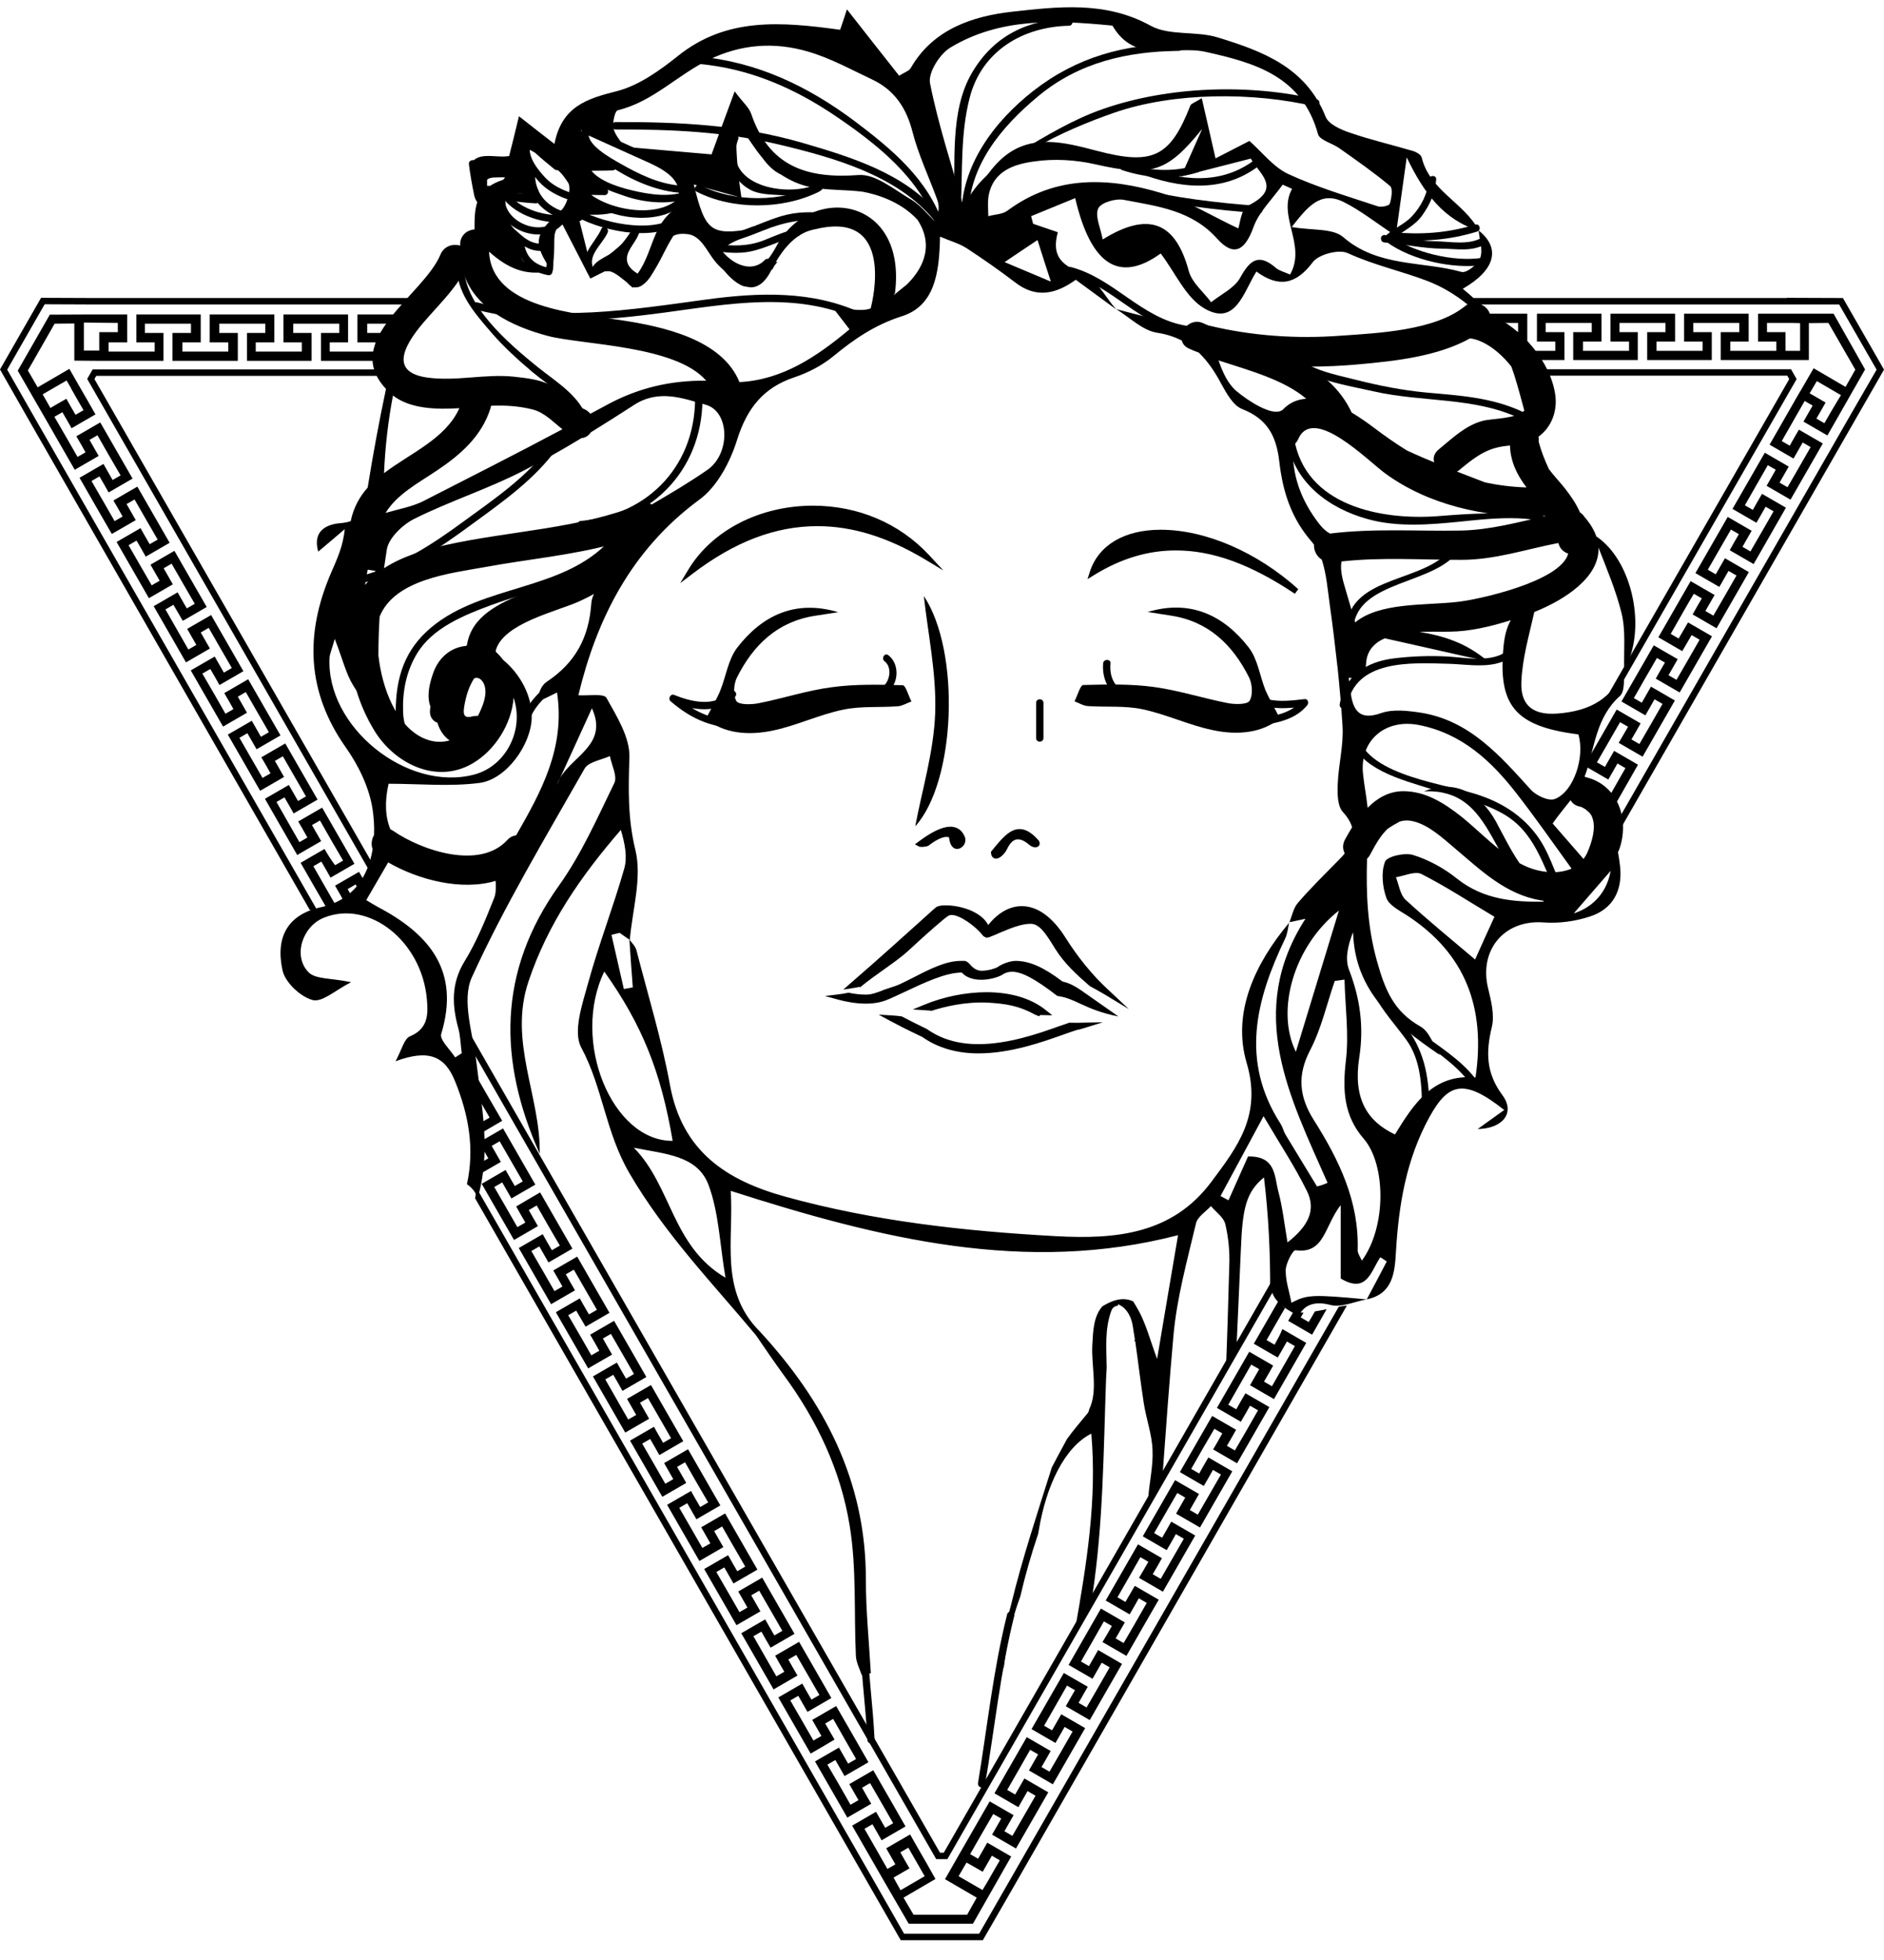 <svg width="75" height="78" viewBox="0 0 75 78" fill="none" xmlns="http://www.w3.org/2000/svg">
<path d="M12.357 36.221C12.444 36.205 12.523 36.197 12.603 36.181L1.317 16.515L0.286 14.711L1.778 12.108L3.69 12.116H16.753C16.809 12.036 16.864 11.948 16.912 11.86H3.69L1.635 11.852L-0 14.703L1.111 16.651L12.341 36.228C12.349 36.228 12.349 36.221 12.357 36.221Z" fill="black"/>
<path d="M53.618 51.957C53.523 51.965 53.412 51.981 53.293 52.005L39.936 75.287L38.976 76.956H35.992L35.039 75.287L18.976 47.286C18.96 47.422 18.936 47.55 18.913 47.686L35.857 77.212H39.126L40.245 75.272L53.618 51.957Z" fill="black"/>
<path d="M75 14.711L73.365 11.86L71.127 11.852V11.86H58.421C58.477 11.948 58.524 12.036 58.58 12.116H73.214L74.706 14.711L73.746 16.372L64.405 32.651C64.429 32.803 64.429 32.963 64.429 33.123L75 14.711Z" fill="black"/>
<path d="M60.799 12.484H58.839C58.934 12.611 59.021 12.731 59.125 12.851H60.434V13.218H59.704V13.505C59.823 13.633 59.95 13.769 60.069 13.897V13.585H60.799V12.484Z" fill="black"/>
<path d="M12.919 33.785C12.602 33.969 12.285 34.153 11.967 34.336C12.308 34.927 12.642 35.518 12.983 36.101C13.11 36.069 13.229 36.037 13.348 35.997L12.84 35.111C12.642 34.76 12.674 34.823 12.475 34.472L12.793 34.288C12.927 34.52 13.031 34.696 13.158 34.927C13.475 34.743 13.793 34.56 14.11 34.376C13.681 33.634 13.253 32.883 12.824 32.141C12.507 32.324 12.189 32.508 11.872 32.691C12.007 32.923 12.11 33.099 12.237 33.33L11.919 33.514C11.618 32.979 11.308 32.452 11.007 31.917L11.324 31.733C11.459 31.965 11.562 32.141 11.689 32.372C12.007 32.188 12.324 32.005 12.642 31.821C12.213 31.079 11.785 30.328 11.356 29.586C11.039 29.769 10.721 29.953 10.404 30.137C10.539 30.368 10.642 30.544 10.769 30.775L10.451 30.959C10.15 30.432 9.84 29.897 9.531 29.362L9.848 29.178C9.983 29.41 10.078 29.586 10.213 29.817C10.531 29.634 10.848 29.45 11.166 29.266C10.737 28.524 10.309 27.773 9.88 27.031C9.562 27.214 9.245 27.398 8.928 27.582C9.062 27.813 9.166 27.989 9.293 28.22L8.975 28.404C8.674 27.869 8.364 27.334 8.055 26.807L8.372 26.623C8.507 26.855 8.61 27.031 8.737 27.262C9.055 27.079 9.372 26.895 9.689 26.711C9.261 25.969 8.832 25.218 8.404 24.476C8.086 24.659 7.769 24.843 7.451 25.027C7.586 25.258 7.682 25.434 7.816 25.665L7.499 25.849L6.951 24.891C6.753 24.54 6.785 24.603 6.586 24.252L6.904 24.069C7.039 24.3 7.142 24.476 7.277 24.707C7.594 24.524 7.912 24.34 8.229 24.156C7.801 23.414 7.372 22.663 6.943 21.921C6.626 22.104 6.309 22.288 5.991 22.472C6.126 22.703 6.221 22.879 6.356 23.11L6.039 23.294C5.729 22.767 5.428 22.232 5.118 21.697L5.436 21.514C5.571 21.745 5.674 21.921 5.801 22.152C6.118 21.969 6.436 21.785 6.753 21.601C6.324 20.859 5.896 20.108 5.467 19.366C5.15 19.549 4.832 19.733 4.515 19.917C4.65 20.148 4.753 20.324 4.88 20.555L4.563 20.739C4.253 20.204 3.951 19.669 3.642 19.142L3.959 18.959C4.094 19.19 4.198 19.366 4.324 19.597C4.642 19.414 4.959 19.23 5.277 19.046C4.848 18.304 4.42 17.553 3.991 16.811C3.674 16.994 3.356 17.178 3.039 17.362C3.174 17.593 3.277 17.769 3.404 18L3.086 18.184C2.785 17.649 2.475 17.122 2.166 16.587L2.483 16.404C2.618 16.635 2.721 16.811 2.848 17.042C3.166 16.859 3.483 16.675 3.801 16.491C3.571 16.092 3.348 15.693 3.118 15.302L2.761 14.679L1.499 15.414L1.11 14.743L2.174 12.882L2.959 12.874V14.352L3.936 14.36H6.507V13.25H5.769V12.882H7.602V13.25H6.864V14.36H9.467V13.25H8.729V12.882H10.562V13.25H9.832V14.36H12.404V13.25H11.674V12.882H13.507V13.25H12.777V14.36H15.348V13.25H14.618V12.882H16.213C16.308 12.763 16.404 12.635 16.491 12.515H14.229V13.625H14.959V13.992H13.856C13.451 13.992 13.523 13.992 13.126 13.992V13.625H13.856V12.515H11.285V13.625H12.015V13.992H10.181V13.625H10.92V12.515H8.348V13.625H9.086V13.992H7.261V13.625H7.991V12.515H5.428V13.625H6.158V13.992H4.324V13.625H5.063V12.515H3.682L1.983 12.523L0.706 14.751L1.737 16.539C2.15 17.258 2.563 17.976 2.975 18.695C3.293 18.511 3.61 18.328 3.928 18.144C3.793 17.913 3.698 17.737 3.563 17.505L3.88 17.322C4.182 17.857 4.491 18.392 4.801 18.919L4.483 19.102C4.348 18.871 4.253 18.695 4.118 18.463C3.801 18.647 3.483 18.831 3.166 19.014C3.594 19.765 4.023 20.508 4.451 21.25C4.769 21.066 5.086 20.883 5.404 20.699C5.269 20.468 5.174 20.292 5.039 20.06L5.356 19.877C5.666 20.412 5.967 20.947 6.277 21.474L5.959 21.657C5.824 21.426 5.721 21.25 5.594 21.018C5.277 21.202 4.959 21.386 4.642 21.569C5.071 22.32 5.499 23.062 5.928 23.805C6.245 23.621 6.563 23.438 6.88 23.254C6.745 23.023 6.65 22.847 6.515 22.615L6.832 22.432C7.142 22.967 7.443 23.502 7.753 24.029L7.436 24.212C7.301 23.981 7.205 23.805 7.07 23.573C6.753 23.757 6.436 23.941 6.118 24.124C6.547 24.875 6.975 25.617 7.404 26.36C7.721 26.176 8.039 25.993 8.356 25.809C8.221 25.578 8.126 25.402 7.991 25.17L8.309 24.987C8.618 25.522 8.92 26.057 9.229 26.584L8.912 26.767C8.777 26.536 8.682 26.36 8.547 26.128C8.229 26.312 7.912 26.496 7.594 26.679C8.023 27.43 8.451 28.172 8.88 28.915C9.197 28.731 9.515 28.548 9.832 28.364C9.697 28.133 9.602 27.957 9.467 27.725L9.785 27.542C10.094 28.077 10.396 28.612 10.705 29.139L10.388 29.322C10.253 29.091 10.158 28.915 10.023 28.683C9.705 28.867 9.388 29.051 9.07 29.234C9.499 29.985 9.928 30.727 10.356 31.47C10.674 31.286 10.991 31.103 11.308 30.919C11.174 30.688 11.078 30.512 10.943 30.28L11.261 30.097C11.57 30.632 11.872 31.166 12.181 31.694L11.864 31.877C11.729 31.646 11.634 31.47 11.499 31.238C11.181 31.422 10.864 31.606 10.547 31.789C10.975 32.54 11.404 33.282 11.832 34.025C12.15 33.841 12.467 33.658 12.785 33.474C12.65 33.242 12.554 33.067 12.419 32.835L12.737 32.652C13.039 33.187 13.348 33.721 13.658 34.248L13.34 34.432C13.158 34.193 13.054 34.017 12.919 33.785ZM3.69 12.842L4.69 12.851V13.218H3.951V13.952H3.34V12.835L3.69 12.842ZM1.698 15.693L2.65 15.142L2.832 15.453H2.825C2.991 15.749 3.158 16.036 3.325 16.324L3.007 16.507C2.872 16.276 2.769 16.1 2.642 15.869C2.428 15.988 2.213 16.116 2.007 16.236L1.698 15.693Z" fill="black"/>
<path d="M18.745 42.448C18.792 42.776 18.84 43.103 18.887 43.43C19.086 43.782 19.292 44.125 19.491 44.476L19.173 44.66C19.11 44.548 19.054 44.46 18.999 44.356C19.022 44.62 19.046 44.883 19.062 45.147C19.372 44.963 19.681 44.788 19.991 44.604C19.57 43.885 19.157 43.167 18.745 42.448Z" fill="black"/>
<path d="M52.344 52.189C52.265 52.333 52.185 52.469 52.098 52.612L51.781 52.429C51.82 52.357 51.86 52.293 51.892 52.237C51.749 52.237 51.614 52.229 51.495 52.197C51.423 52.317 51.36 52.429 51.281 52.564C51.598 52.748 51.916 52.932 52.233 53.115C52.423 52.78 52.622 52.437 52.812 52.101C52.661 52.133 52.495 52.165 52.344 52.189Z" fill="black"/>
<path d="M50.739 53.514L50.421 53.331C50.62 52.979 50.588 53.035 50.786 52.692L51.159 52.045C51.143 52.037 51.135 52.029 51.12 52.021C51.024 51.941 50.953 51.853 50.897 51.766C50.572 52.333 50.246 52.9 49.913 53.474C50.231 53.658 50.548 53.842 50.865 54.025C51 53.794 51.104 53.618 51.231 53.386L51.548 53.57C51.246 54.105 50.937 54.632 50.635 55.167L50.318 54.983C50.453 54.752 50.556 54.576 50.683 54.345C50.365 54.161 50.048 53.977 49.731 53.794C49.302 54.536 48.873 55.287 48.445 56.029C48.762 56.213 49.08 56.397 49.397 56.58C49.532 56.349 49.635 56.173 49.762 55.941L50.08 56.125C49.778 56.66 49.469 57.195 49.159 57.722L48.842 57.538C48.977 57.307 49.08 57.131 49.207 56.9C48.889 56.716 48.572 56.532 48.255 56.349C47.826 57.091 47.397 57.842 46.969 58.584C47.286 58.768 47.604 58.952 47.921 59.135C48.056 58.904 48.159 58.728 48.286 58.496L48.604 58.68C48.302 59.207 47.993 59.742 47.683 60.277L47.366 60.093C47.501 59.862 47.596 59.686 47.731 59.455C47.413 59.271 47.096 59.087 46.778 58.904C46.35 59.646 45.921 60.397 45.493 61.139C45.81 61.323 46.128 61.507 46.445 61.69C46.58 61.459 46.683 61.283 46.81 61.051L47.127 61.235C46.826 61.762 46.516 62.297 46.207 62.832L45.889 62.648C46.024 62.417 46.128 62.241 46.255 62.01C45.937 61.826 45.62 61.642 45.302 61.459C44.874 62.201 44.445 62.952 44.017 63.694C44.334 63.878 44.651 64.061 44.969 64.245C45.104 64.014 45.207 63.838 45.334 63.606L45.651 63.79C45.35 64.317 45.04 64.86 44.731 65.387L44.413 65.203C44.548 64.972 44.644 64.796 44.778 64.565C44.461 64.381 44.144 64.197 43.826 64.014C43.398 64.764 42.969 65.507 42.54 66.257C42.858 66.441 43.175 66.624 43.493 66.808C43.628 66.577 43.723 66.401 43.858 66.169L44.175 66.353C43.874 66.888 43.564 67.415 43.255 67.95L42.937 67.766C43.072 67.535 43.167 67.359 43.302 67.127C42.985 66.944 42.667 66.76 42.35 66.577C41.921 67.319 41.493 68.07 41.064 68.812C41.382 68.996 41.699 69.18 42.017 69.363C42.151 69.132 42.247 68.956 42.382 68.724L42.699 68.908C42.398 69.443 42.088 69.97 41.779 70.505L41.461 70.321C41.596 70.09 41.699 69.914 41.826 69.683C41.509 69.499 41.191 69.315 40.874 69.132C40.445 69.874 40.017 70.625 39.588 71.367C39.906 71.551 40.223 71.734 40.54 71.918C40.675 71.687 40.771 71.511 40.906 71.279L41.223 71.463C40.921 71.99 40.612 72.525 40.302 73.06L39.985 72.876C40.12 72.645 40.215 72.469 40.35 72.237C40.032 72.054 39.715 71.87 39.398 71.687C38.969 72.429 38.541 73.18 38.112 73.922L37.62 74.784L38.882 75.519L38.501 76.198H36.366L35.969 75.519L37.239 74.776L36.89 74.154C36.667 73.77 36.445 73.387 36.231 73.004C35.914 73.188 35.596 73.371 35.279 73.555C35.414 73.786 35.509 73.962 35.644 74.194L35.326 74.377C35.025 73.842 34.715 73.307 34.414 72.78L34.731 72.597C34.866 72.828 34.961 73.004 35.096 73.236C35.414 73.052 35.731 72.868 36.048 72.685C35.62 71.934 35.191 71.192 34.763 70.449C34.445 70.633 34.128 70.816 33.81 71C33.945 71.231 34.041 71.407 34.175 71.639L33.858 71.822C33.556 71.287 33.247 70.752 32.937 70.225L33.255 70.042C33.39 70.273 33.485 70.449 33.62 70.68C33.937 70.497 34.255 70.313 34.572 70.13C34.144 69.379 33.715 68.637 33.287 67.894C32.969 68.078 32.652 68.261 32.334 68.445C32.469 68.677 32.564 68.852 32.699 69.084L32.382 69.267C32.072 68.732 31.771 68.197 31.461 67.671L31.779 67.487C31.914 67.718 32.009 67.894 32.144 68.126C32.461 67.942 32.779 67.758 33.096 67.575C32.668 66.824 32.239 66.082 31.811 65.339C31.493 65.523 31.176 65.706 30.858 65.89C30.985 66.121 31.088 66.297 31.223 66.529L30.906 66.712C30.707 66.361 30.739 66.417 30.541 66.074L29.993 65.115L30.311 64.932C30.438 65.163 30.541 65.339 30.676 65.571C30.993 65.387 31.311 65.203 31.628 65.02C31.199 64.269 30.771 63.527 30.342 62.784C30.025 62.968 29.707 63.151 29.39 63.335C29.525 63.566 29.62 63.742 29.755 63.974L29.438 64.157C29.128 63.622 28.826 63.087 28.517 62.56L28.834 62.377C28.969 62.608 29.064 62.784 29.199 63.016C29.517 62.832 29.834 62.648 30.152 62.465C29.723 61.714 29.295 60.972 28.866 60.229C28.549 60.413 28.231 60.596 27.914 60.78C28.049 61.011 28.144 61.187 28.279 61.419L27.961 61.602C27.652 61.067 27.35 60.532 27.041 60.005L27.358 59.822C27.493 60.053 27.588 60.229 27.723 60.461C28.041 60.277 28.358 60.093 28.676 59.91C28.247 59.159 27.819 58.417 27.39 57.674C27.073 57.858 26.755 58.041 26.438 58.225C26.573 58.456 26.668 58.632 26.803 58.864L26.485 59.047C26.176 58.512 25.874 57.977 25.565 57.45L25.882 57.267C26.017 57.498 26.12 57.674 26.247 57.906C26.565 57.722 26.882 57.538 27.2 57.355C26.771 56.604 26.342 55.862 25.914 55.119C25.596 55.303 25.279 55.486 24.962 55.67C25.096 55.902 25.192 56.077 25.326 56.309L25.009 56.492C24.811 56.141 24.842 56.197 24.644 55.854L24.096 54.895L24.414 54.712C24.549 54.943 24.652 55.119 24.779 55.351C25.096 55.167 25.414 54.983 25.731 54.8C25.303 54.049 24.874 53.307 24.446 52.564C24.128 52.748 23.811 52.931 23.493 53.115C23.628 53.347 23.731 53.522 23.858 53.754L23.541 53.937C23.343 53.586 23.374 53.65 23.176 53.299L22.62 52.341L22.938 52.157C23.073 52.389 23.176 52.564 23.311 52.796C23.628 52.612 23.946 52.428 24.263 52.245C23.834 51.494 23.406 50.752 22.977 50.009C22.66 50.193 22.343 50.376 22.025 50.56C22.16 50.792 22.263 50.967 22.39 51.199L22.073 51.382C21.763 50.847 21.462 50.312 21.152 49.786L21.47 49.602C21.604 49.834 21.7 50.009 21.835 50.241C22.152 50.057 22.47 49.873 22.787 49.69C22.358 48.939 21.93 48.197 21.501 47.454C21.184 47.638 20.866 47.821 20.549 48.013C20.676 48.245 20.779 48.42 20.914 48.652L20.596 48.835C20.287 48.3 19.985 47.766 19.676 47.239L19.993 47.055C20.128 47.286 20.224 47.462 20.358 47.694C20.676 47.51 20.993 47.326 21.311 47.143C20.882 46.392 20.454 45.65 20.025 44.907C19.708 45.091 19.39 45.274 19.073 45.458C19.208 45.69 19.303 45.865 19.438 46.097L19.12 46.281L18.962 46.001C18.962 46.233 18.946 46.456 18.93 46.688L18.985 46.791C19.303 46.608 19.62 46.424 19.938 46.24C19.803 46.009 19.708 45.833 19.573 45.602L19.89 45.418C20.192 45.945 20.501 46.48 20.811 47.015L20.493 47.199C20.358 46.967 20.255 46.791 20.128 46.56C19.811 46.743 19.493 46.927 19.176 47.111C19.605 47.853 20.033 48.604 20.462 49.346C20.779 49.163 21.096 48.979 21.414 48.795C21.279 48.564 21.184 48.388 21.049 48.157L21.366 47.973C21.668 48.508 21.977 49.043 22.287 49.57L21.97 49.754C21.835 49.522 21.731 49.346 21.604 49.115C21.287 49.298 20.97 49.482 20.652 49.666C21.081 50.408 21.509 51.159 21.938 51.901C22.255 51.718 22.573 51.534 22.89 51.35C22.755 51.119 22.652 50.943 22.525 50.712L22.843 50.528C23.144 51.055 23.454 51.59 23.763 52.125L23.446 52.309C23.311 52.077 23.207 51.901 23.081 51.67C22.763 51.853 22.446 52.037 22.128 52.221C22.557 52.963 22.985 53.714 23.414 54.456C23.731 54.273 24.049 54.089 24.366 53.906C24.231 53.674 24.128 53.498 24.001 53.267L24.319 53.083C24.628 53.618 24.93 54.145 25.239 54.68L24.922 54.864C24.787 54.632 24.684 54.456 24.557 54.225C24.239 54.408 23.922 54.592 23.604 54.776C24.033 55.518 24.462 56.269 24.89 57.011C25.207 56.828 25.525 56.644 25.842 56.461C25.707 56.229 25.612 56.053 25.477 55.822L25.795 55.638C26.104 56.165 26.406 56.7 26.715 57.235L26.398 57.419C26.263 57.187 26.16 57.011 26.033 56.78C25.715 56.964 25.398 57.147 25.081 57.331C25.509 58.073 25.938 58.824 26.366 59.566C26.684 59.383 27.001 59.199 27.319 59.015C27.184 58.784 27.088 58.608 26.953 58.377L27.271 58.193C27.573 58.728 27.882 59.263 28.192 59.79L27.874 59.974C27.739 59.742 27.636 59.566 27.509 59.335C27.192 59.519 26.874 59.702 26.557 59.886C26.985 60.628 27.414 61.379 27.842 62.121C28.16 61.938 28.477 61.754 28.795 61.57C28.66 61.339 28.564 61.163 28.43 60.932L28.747 60.748C29.049 61.283 29.358 61.81 29.668 62.345L29.35 62.529C29.215 62.297 29.112 62.121 28.985 61.89C28.668 62.073 28.35 62.257 28.033 62.441C28.461 63.183 28.89 63.934 29.319 64.676C29.636 64.493 29.953 64.309 30.271 64.125C30.136 63.894 30.041 63.718 29.906 63.487L30.223 63.303C30.533 63.83 30.834 64.365 31.144 64.9L30.826 65.084C30.692 64.852 30.596 64.676 30.461 64.445C30.144 64.628 29.826 64.812 29.509 64.996C29.938 65.738 30.366 66.489 30.795 67.231C31.112 67.048 31.43 66.864 31.747 66.68C31.612 66.449 31.509 66.273 31.382 66.042L31.699 65.858C32.001 66.385 32.31 66.92 32.62 67.455L32.303 67.638C32.168 67.407 32.064 67.231 31.938 67C31.62 67.183 31.303 67.367 30.985 67.551C31.414 68.293 31.842 69.044 32.271 69.786C32.588 69.603 32.906 69.419 33.223 69.227C33.088 68.996 32.985 68.82 32.85 68.589L33.168 68.405C33.469 68.94 33.779 69.475 34.08 70.002L33.763 70.186C33.628 69.954 33.533 69.778 33.398 69.547C33.08 69.73 32.763 69.914 32.445 70.098C32.874 70.84 33.303 71.591 33.731 72.333C34.048 72.15 34.366 71.966 34.683 71.782C34.548 71.551 34.445 71.375 34.318 71.144L34.636 70.96C34.945 71.487 35.247 72.022 35.556 72.557L35.239 72.74C35.104 72.509 35.009 72.333 34.874 72.102C34.556 72.285 34.239 72.469 33.922 72.653C34.35 73.395 34.779 74.146 35.207 74.888L36.175 76.557H38.731L39.604 75.024C39.818 74.641 40.04 74.266 40.255 73.882C39.937 73.699 39.62 73.515 39.302 73.331C39.167 73.563 39.072 73.739 38.937 73.97L38.62 73.787C38.929 73.251 39.231 72.717 39.54 72.19L39.858 72.373C39.723 72.605 39.628 72.78 39.493 73.012C39.81 73.196 40.128 73.379 40.445 73.563C40.874 72.812 41.302 72.07 41.731 71.327C41.413 71.144 41.096 70.96 40.779 70.776C40.644 71.008 40.548 71.184 40.413 71.415L40.096 71.231C40.406 70.697 40.707 70.162 41.009 69.635L41.326 69.818C41.191 70.05 41.096 70.225 40.961 70.457C41.279 70.641 41.596 70.824 41.913 71.008C42.342 70.257 42.77 69.515 43.199 68.772C42.882 68.589 42.564 68.405 42.247 68.221C42.112 68.453 42.017 68.629 41.882 68.86L41.564 68.677C41.874 68.141 42.175 67.607 42.477 67.08L42.794 67.263C42.659 67.495 42.556 67.67 42.429 67.902C42.747 68.086 43.064 68.269 43.382 68.453C43.81 67.702 44.239 66.96 44.667 66.217C44.35 66.034 44.032 65.85 43.715 65.666C43.58 65.898 43.485 66.074 43.35 66.305L43.032 66.121C43.231 65.77 43.199 65.826 43.398 65.483L43.945 64.525L44.263 64.708C44.128 64.94 44.032 65.115 43.889 65.347C44.207 65.531 44.524 65.714 44.842 65.898C45.27 65.147 45.699 64.405 46.128 63.662C45.81 63.479 45.493 63.295 45.175 63.111C45.04 63.343 44.937 63.519 44.802 63.75L44.485 63.566C44.794 63.032 45.096 62.497 45.397 61.97L45.715 62.153C45.58 62.385 45.485 62.56 45.342 62.792C45.659 62.976 45.977 63.159 46.294 63.343C46.723 62.592 47.151 61.85 47.58 61.107C47.262 60.924 46.945 60.74 46.627 60.556C46.493 60.788 46.397 60.964 46.263 61.195L45.945 61.011C46.255 60.477 46.556 59.942 46.866 59.415L47.183 59.598C47.048 59.83 46.953 60.005 46.818 60.237C47.136 60.421 47.453 60.604 47.77 60.788C48.199 60.037 48.627 59.295 49.056 58.552C48.739 58.369 48.421 58.185 48.104 58.001C47.969 58.233 47.866 58.409 47.739 58.64L47.421 58.457C47.723 57.922 48.032 57.387 48.342 56.86L48.659 57.043C48.532 57.275 48.429 57.45 48.294 57.682C48.612 57.866 48.929 58.049 49.246 58.233C49.675 57.483 50.104 56.74 50.532 55.997C50.215 55.814 49.897 55.63 49.58 55.447C49.445 55.678 49.342 55.854 49.215 56.085L48.897 55.902C49.096 55.55 49.064 55.614 49.262 55.263L49.81 54.305L50.127 54.488C49.992 54.72 49.897 54.895 49.762 55.127C50.08 55.311 50.397 55.494 50.715 55.678C51.143 54.928 51.572 54.185 52 53.442C51.683 53.259 51.365 53.075 51.048 52.892C50.969 53.107 50.865 53.283 50.739 53.514ZM35.572 74.721C35.787 74.601 35.993 74.473 36.207 74.353C36.072 74.122 35.969 73.946 35.842 73.715L36.16 73.531C36.318 73.81 36.477 74.082 36.636 74.361L36.81 74.665L35.85 75.224L35.572 74.721ZM39.12 74.489C39.255 74.257 39.35 74.082 39.485 73.85L39.802 74.034C39.636 74.313 39.477 74.601 39.31 74.888L39.112 75.216L38.16 74.665L38.477 74.122C38.699 74.242 38.906 74.369 39.12 74.489Z" fill="black"/>
<path d="M63.951 32.149C63.927 32.125 63.903 32.117 63.871 32.093C63.855 32.125 63.84 32.149 63.824 32.181L63.506 31.997C63.522 31.965 63.538 31.941 63.554 31.909C63.459 31.861 63.371 31.822 63.276 31.766C63.26 31.758 63.244 31.75 63.228 31.734C63.157 31.861 63.086 31.989 62.998 32.133C63.316 32.316 63.633 32.5 63.951 32.684C64.006 32.588 64.062 32.492 64.117 32.396C64.078 32.3 64.03 32.221 63.951 32.149Z" fill="black"/>
<path d="M63.087 31.293C63.102 31.325 63.134 31.349 63.158 31.381L63.372 31.501C63.364 31.517 63.356 31.525 63.349 31.541C63.452 31.605 63.563 31.653 63.674 31.709C63.737 31.597 63.801 31.493 63.872 31.365C63.587 31.198 63.301 31.03 63.015 30.87C63.007 31.03 63.023 31.181 63.087 31.293Z" fill="black"/>
<path d="M72.993 12.484H69.985V13.593H70.715V13.961H68.882V13.593H69.612V12.484H67.041V13.593H67.779V13.961H65.945V13.593H66.683V12.484H64.112V13.593H64.85V13.961H63.017V13.593H63.755V12.484H61.184V13.593H61.914V13.961C61.517 13.961 61.58 13.961 61.184 13.961H60.136C60.255 14.08 60.366 14.208 60.485 14.328H62.279V13.218H61.533V12.851H63.366V13.218H62.628V14.328H65.199V13.218H64.469V12.851H66.302V13.218H65.572V14.328H68.144V13.218H67.406V12.851H69.239V13.218H68.501V14.328H72.009V12.859L72.787 12.851L73.858 14.711L73.469 15.398L72.199 14.655L71.731 15.462C71.723 15.478 71.707 15.502 71.699 15.518L71.644 15.605C71.239 16.308 70.842 17.003 70.445 17.697C70.763 17.881 71.08 18.065 71.398 18.248C71.532 18.017 71.628 17.841 71.763 17.61L72.08 17.793C71.771 18.328 71.469 18.863 71.159 19.39L70.842 19.206C70.977 18.975 71.072 18.799 71.207 18.568C70.89 18.384 70.572 18.2 70.255 18.017C69.826 18.767 69.398 19.51 68.969 20.252C69.287 20.436 69.604 20.62 69.921 20.803C70.056 20.572 70.159 20.396 70.287 20.165L70.604 20.348C70.294 20.883 69.993 21.418 69.683 21.945L69.366 21.761C69.501 21.53 69.596 21.354 69.731 21.123C69.413 20.939 69.096 20.755 68.779 20.572C68.35 21.322 67.921 22.065 67.493 22.807C67.81 22.991 68.128 23.175 68.445 23.358C68.58 23.127 68.675 22.951 68.81 22.72L69.128 22.903C68.818 23.438 68.517 23.973 68.207 24.5L67.89 24.316C68.025 24.085 68.12 23.909 68.255 23.678C67.937 23.494 67.62 23.31 67.302 23.127C66.874 23.877 66.445 24.62 66.017 25.362C66.334 25.546 66.652 25.73 66.969 25.913C67.104 25.682 67.207 25.506 67.342 25.274L67.66 25.458C67.35 25.993 67.049 26.528 66.739 27.055L66.421 26.871C66.556 26.64 66.652 26.464 66.787 26.233C66.469 26.049 66.152 25.865 65.834 25.682C65.406 26.432 64.977 27.175 64.549 27.917C64.866 28.101 65.183 28.285 65.501 28.468C65.636 28.237 65.731 28.061 65.866 27.829L66.183 28.013C65.874 28.548 65.572 29.083 65.263 29.61L64.945 29.426C65.08 29.195 65.183 29.019 65.311 28.788C64.993 28.604 64.676 28.42 64.358 28.237C63.929 28.987 63.501 29.73 63.072 30.472C63.39 30.656 63.707 30.84 64.025 31.023C64.16 30.792 64.255 30.616 64.39 30.384L64.707 30.568C64.461 30.999 64.215 31.43 63.969 31.861C64.056 31.925 64.136 31.989 64.191 32.093C64.199 32.117 64.215 32.133 64.223 32.157C64.549 31.582 64.882 31.007 65.207 30.432C64.89 30.249 64.572 30.065 64.255 29.881C64.12 30.113 64.025 30.289 63.89 30.52L63.572 30.337C63.882 29.802 64.183 29.275 64.493 28.74L64.811 28.923C64.676 29.155 64.572 29.331 64.438 29.562C64.755 29.746 65.072 29.929 65.39 30.113C65.818 29.37 66.247 28.62 66.675 27.877C66.358 27.694 66.041 27.51 65.723 27.326C65.588 27.558 65.493 27.734 65.358 27.965L65.041 27.782C65.342 27.247 65.652 26.72 65.961 26.185L66.279 26.368C66.144 26.6 66.041 26.776 65.914 27.007C66.231 27.191 66.549 27.374 66.866 27.558C67.294 26.815 67.723 26.065 68.152 25.322C67.834 25.139 67.517 24.955 67.199 24.771C67.064 25.003 66.961 25.179 66.826 25.41L66.509 25.227L67.056 24.268C67.255 23.917 67.223 23.981 67.43 23.63L67.747 23.813C67.612 24.045 67.509 24.221 67.382 24.452C67.699 24.636 68.017 24.819 68.334 25.003C68.763 24.26 69.191 23.51 69.62 22.767C69.302 22.584 68.985 22.4 68.668 22.216C68.533 22.448 68.437 22.624 68.302 22.855L67.985 22.672C68.287 22.145 68.596 21.61 68.906 21.075L69.223 21.258C69.088 21.49 68.985 21.666 68.858 21.897C69.175 22.081 69.493 22.264 69.81 22.448C70.239 21.705 70.668 20.955 71.096 20.204C70.779 20.021 70.461 19.837 70.144 19.654C70.009 19.885 69.906 20.061 69.779 20.292L69.461 20.109C69.763 19.574 70.072 19.047 70.374 18.512L70.691 18.695C70.556 18.927 70.461 19.103 70.326 19.334C70.644 19.518 70.961 19.701 71.279 19.885C71.707 19.142 72.136 18.392 72.564 17.649C72.247 17.466 71.929 17.282 71.612 17.099C71.477 17.33 71.374 17.506 71.247 17.737L70.929 17.554C71.231 17.019 71.54 16.492 71.842 15.957L72.159 16.14C72.025 16.372 71.929 16.548 71.794 16.779C72.112 16.963 72.429 17.146 72.747 17.33C72.929 17.011 73.112 16.691 73.294 16.372L74.247 14.703L72.993 12.484ZM71.08 13.961V13.218H70.342V12.851H71.294L71.659 12.859V13.961H71.08ZM73.112 16.013C72.945 16.284 72.787 16.564 72.628 16.843L72.31 16.659C72.445 16.428 72.54 16.252 72.675 16.021C72.461 15.893 72.247 15.773 72.04 15.653L72.326 15.166L73.286 15.725L73.112 16.013Z" fill="black"/>
<path d="M14.291 34.695C13.974 34.879 13.656 35.062 13.339 35.246C13.466 35.469 13.569 35.645 13.688 35.861C13.799 35.805 13.91 35.749 14.013 35.685C13.958 35.589 13.902 35.493 13.839 35.382L14.156 35.198C14.212 35.286 14.259 35.366 14.307 35.453C14.402 35.366 14.482 35.27 14.561 35.158C14.466 34.998 14.378 34.847 14.291 34.695Z" fill="black"/>
<path d="M14.855 34.495C14.863 34.48 14.871 34.464 14.879 34.456L3.76 15.086L3.832 14.958H15.403C15.411 14.87 15.411 14.782 15.419 14.702H3.689L3.467 15.086H3.475L14.768 34.767C14.8 34.687 14.831 34.591 14.855 34.495Z" fill="black"/>
<path d="M71.522 15.086L71.299 14.694H60.816C60.895 14.782 60.974 14.862 61.046 14.95H71.149L71.228 15.086L63.49 28.563C63.49 28.571 63.498 28.579 63.49 28.587C63.482 28.811 63.435 29.034 63.379 29.258L71.522 15.086Z" fill="black"/>
<path d="M50.698 50.855L37.571 73.73H37.42L18.5 40.771C18.524 40.995 18.564 41.226 18.595 41.45L37.269 73.986H37.714L50.729 51.31C50.706 51.166 50.69 51.007 50.698 50.855Z" fill="black"/>
<path d="M49.711 25.768C48.719 24.491 47.393 23.844 45.687 24.355C45.997 24.403 46.306 24.451 46.616 24.499C48.108 24.73 49.068 25.656 49.719 26.95C49.854 27.213 49.885 27.66 49.742 27.892C49.647 28.044 49.155 28.036 48.87 27.98C47.893 27.788 46.933 27.477 45.949 27.341C45.02 27.213 44.06 27.237 43.124 27.261C43.005 27.261 42.894 27.684 42.775 27.908C42.957 27.98 43.132 28.092 43.322 28.1C44.044 28.148 44.79 28.076 45.489 28.227C46.425 28.427 47.314 28.85 48.251 29.05C49.266 29.273 50.258 29.169 50.949 28.587C50.793 28.282 50.667 28.05 50.559 27.843C50.492 27.713 50.432 27.592 50.377 27.469C50.155 26.91 50.068 26.231 49.711 25.768Z" fill="black"/>
<path d="M35.743 28.107C35.926 28.091 36.101 27.98 36.283 27.916C36.164 27.692 36.061 27.277 35.934 27.269C34.989 27.245 34.037 27.221 33.109 27.349C32.124 27.477 31.172 27.796 30.188 27.988C29.902 28.044 29.41 28.052 29.315 27.9C29.18 27.668 29.204 27.221 29.339 26.958C29.99 25.664 30.95 24.738 32.442 24.506C32.752 24.459 33.061 24.411 33.37 24.363C31.656 23.852 30.339 24.491 29.347 25.776C28.99 26.239 28.902 26.918 28.672 27.485C28.537 27.812 28.355 28.115 28.101 28.602C28.791 29.185 29.783 29.289 30.799 29.066C31.736 28.866 32.624 28.435 33.561 28.243C34.275 28.091 35.013 28.163 35.743 28.107Z" fill="black"/>
<path d="M36.904 22.169C34.15 19.222 29.237 19.845 27.499 22.744C30.674 20.308 33.737 20.26 36.904 22.169Z" fill="black"/>
<path d="M27.078 23.206L27.396 22.679C28.34 21.106 30.245 20.124 32.364 20.124C34.158 20.124 35.8 20.819 36.983 22.088L37.554 22.703L36.84 22.272C35.348 21.378 33.943 20.939 32.539 20.939C30.864 20.939 29.237 21.561 27.563 22.839L27.078 23.206ZM32.364 20.356C30.602 20.356 28.991 21.058 28.007 22.232C29.515 21.202 31.007 20.699 32.547 20.699C33.721 20.699 34.888 20.994 36.094 21.585C35.047 20.787 33.753 20.356 32.364 20.356Z" fill="black"/>
<path d="M43.498 22.783C46.387 21.011 49.03 21.825 51.609 23.534C48.498 20.731 44.268 20.412 43.498 22.783Z" fill="black"/>
<path d="M51.547 23.63C49.778 22.448 48.27 21.905 46.809 21.905C45.699 21.905 44.635 22.224 43.564 22.879L43.294 23.047L43.389 22.743C43.738 21.689 44.762 21.082 46.206 21.082C47.992 21.082 50.04 21.969 51.682 23.446L51.547 23.63ZM46.206 21.314C45.024 21.314 44.143 21.745 43.738 22.504C44.746 21.945 45.754 21.673 46.802 21.673C47.77 21.673 48.754 21.905 49.817 22.392C48.627 21.705 47.341 21.314 46.206 21.314Z" fill="black"/>
<path d="M36.776 23.718C36.943 25.227 37.284 26.816 37.228 28.38C37.173 29.921 36.705 31.438 36.435 32.883C38.046 31.111 38.252 25.937 36.776 23.718Z" fill="black"/>
<path d="M42.411 37.306C41.895 36.492 41.3 36.061 40.673 36.061C40.197 36.061 39.737 36.316 39.34 36.811C39.046 36.252 38.189 36.029 37.649 36.029C37.467 36.029 37.332 36.053 37.261 36.108C37.205 36.148 37.007 36.332 36.554 36.739C35.911 37.314 34.943 38.192 33.88 39.111L33.57 39.382L33.975 39.318C34.046 39.31 34.118 39.294 34.189 39.278L34.245 39.286L34.285 39.254C34.578 39.015 34.88 38.799 35.173 38.592C35.554 38.32 35.919 38.065 36.213 37.785C36.927 37.123 37.649 36.492 37.769 36.436C37.8 36.42 37.84 36.412 37.88 36.412C38.237 36.412 38.872 36.899 39.11 37.21C39.142 37.258 39.189 37.29 39.245 37.298L39.253 37.338L39.276 37.306C39.316 37.314 39.364 37.306 39.395 37.29C39.538 37.234 39.681 37.178 39.816 37.114C40.252 36.931 40.665 36.763 41.03 36.763C41.38 36.763 41.633 37.162 41.919 37.617L42.007 37.761C42.38 38.352 42.864 38.791 43.332 39.198L43.403 39.254C43.403 39.254 43.768 39.454 43.959 39.566L44.935 40.157L44.102 39.374C43.506 38.831 42.895 38.081 42.411 37.306Z" fill="black"/>
<path d="M42.301 39.063C41.539 38.488 40.983 38.24 40.428 38.24C40.19 38.24 39.856 38.376 39.698 38.496C39.618 38.536 39.356 38.632 39.071 38.632C38.904 38.632 38.753 38.544 38.618 38.384C38.579 38.336 38.492 38.248 38.404 38.24H38.237C37.658 38.24 37.007 38.568 36.373 38.895C36.206 38.975 36.047 39.063 35.888 39.135C35.73 39.215 35.579 39.262 35.428 39.31C35.333 39.342 35.254 39.366 35.166 39.398L35.134 39.414C34.944 39.486 34.714 39.582 34.476 39.582C34.261 39.582 34.039 39.558 33.801 39.51L33.777 39.502L33.754 39.51C33.642 39.534 33.531 39.55 33.42 39.566L32.841 39.638L33.396 39.789C33.611 39.845 34.023 39.941 34.468 39.941C34.777 39.941 35.047 39.893 35.277 39.805C35.499 39.718 35.761 39.59 36.039 39.462C36.753 39.127 37.634 38.703 38.285 38.703C38.46 38.895 38.73 38.991 39.063 38.991C39.388 38.991 39.714 38.895 39.888 38.799C40.007 38.712 40.142 38.672 40.285 38.672C40.674 38.672 41.19 38.943 42.063 39.614L42.087 39.63L42.118 39.638C42.444 39.686 42.714 39.805 43.015 39.949C43.396 40.125 43.833 40.316 44.523 40.452L43.031 39.406C42.817 39.262 42.579 39.119 42.301 39.063Z" fill="black"/>
<path d="M37.081 40.229L37.104 40.221C37.517 40.085 38.398 39.853 39.327 39.901C40.033 39.941 40.572 40.029 41.191 40.372C41.199 40.372 41.239 40.396 41.287 40.412L41.366 40.444L41.406 40.396C41.422 40.396 41.438 40.396 41.461 40.396L41.89 40.404L41.62 40.189C41.049 39.734 40.239 39.486 39.271 39.486C38.446 39.486 37.549 39.67 36.803 39.981L36.334 40.173L36.842 40.205C36.914 40.213 36.985 40.213 37.057 40.221L37.081 40.229Z" fill="black"/>
<path d="M42.585 40.699H42.562L42.546 40.707C42.427 40.747 42.308 40.787 42.173 40.835C41.371 41.122 40.149 41.553 38.951 41.553C38.149 41.553 37.467 41.354 36.903 40.954C36.522 40.771 36.189 40.603 35.903 40.451L35.863 40.444C35.752 40.428 35.633 40.419 35.514 40.411L34.983 40.38L35.451 40.635C35.673 40.755 36.086 40.97 36.713 41.266C37.324 41.697 38.078 41.921 38.951 41.921C40.212 41.921 41.466 41.481 42.292 41.186C42.522 41.106 42.72 41.034 42.855 40.994C42.966 40.97 43.038 40.955 43.101 40.931L43.903 40.683L43.062 40.699C42.903 40.707 42.744 40.699 42.585 40.699Z" fill="black"/>
<path d="M21.954 10.758C21.943 10.758 21.943 10.758 21.943 10.758C21.943 10.769 21.954 10.769 21.954 10.769V10.758Z" fill="black"/>
<path d="M21.961 10.75C21.953 10.75 21.953 10.75 21.953 10.742V10.75C21.953 10.758 21.961 10.75 21.961 10.75Z" fill="black"/>
<path d="M64.484 27.701C64.698 27.51 64.626 27.006 64.682 26.647C64.158 27.797 63.333 28.292 62.008 28.396C60.881 28.484 60.539 27.925 60.563 27.166C60.595 26.216 60.873 25.282 61.079 24.356C62.317 23.861 63.682 22.959 63.634 21.793C63.968 22.647 64.325 23.493 64.547 24.38C64.73 25.106 64.634 25.897 64.658 26.663C65.579 25.05 64.992 22.312 63.547 21.346C63.46 21.09 63.301 20.827 63.063 20.555C63.023 20.491 62.976 20.443 62.912 20.404C62.904 20.404 62.904 20.395 62.896 20.387C62.754 20.068 62.555 19.765 62.317 19.461C62.111 19.198 61.865 18.942 61.666 18.679C61.5 18.328 61.357 17.968 61.254 17.585C61.254 17.569 61.254 17.545 61.254 17.529C61.261 17.473 61.254 17.425 61.246 17.378C61.769 17.002 62.008 16.348 61.912 15.701C61.722 14.399 60.595 13.058 59.317 12.515C59.27 12.323 59.103 12.164 58.904 12.092C58.69 11.884 58.468 11.685 58.23 11.493C59.523 10.751 59.746 9.888 58.881 9.186C58.873 9.186 58.873 9.186 58.865 9.186C58.897 9.545 59.039 9.952 58.928 10.255C58.833 10.519 58.381 10.878 58.182 10.822C56.611 10.383 54.857 10.639 53.468 9.433C53.047 9.074 52.23 9.178 51.42 9.034C52.047 8.243 52.555 7.581 53.484 8.036C54.158 8.371 54.762 8.858 55.563 9.385C55.714 8.315 55.841 7.397 56 6.263C56.682 7.684 57.476 8.754 58.865 9.178V9.17C58.873 9.178 58.873 9.178 58.873 9.178C58.293 8.068 56.912 7.589 56.595 6.263C56.571 6.159 56.381 6.048 56.246 6.008C55.404 5.76 54.547 5.561 53.714 5.273C53.365 5.153 52.881 4.938 52.77 4.642C51.984 2.67 50.246 2.032 48.476 1.489C47.619 1.225 46.556 1.433 45.809 1.026C44.008 0.028 42.111 0.267 40.286 0.467C38.746 0.642 37.151 1.145 36.254 2.71C36.191 2.822 36.024 2.87 35.794 3.014C35.048 2.071 34.334 1.161 33.715 0.371C33.683 0.475 33.564 0.842 33.445 1.185C31.111 0.866 28.929 0.674 26.993 2.223C26.262 2.806 25.429 3.405 24.556 3.628C23.374 3.924 22.358 4.235 22.072 5.728C21.548 5.321 21.215 5.066 20.659 4.626C20.509 5.249 20.398 5.704 20.279 6.167C20.255 6.255 20.239 6.351 20.223 6.455C19.786 6.455 19.35 6.455 18.913 6.455C18.913 6.918 18.913 7.381 18.913 7.852C18.969 7.852 19.024 7.852 19.08 7.852C18.89 8.219 18.89 8.675 18.89 9.13C18.62 9.146 18.342 9.337 18.318 9.689C18.318 9.72 18.318 9.752 18.318 9.776C18.04 9.689 17.675 9.784 17.532 10.136C16.866 11.741 13.549 13.545 15.366 15.477C15.088 16.779 14.85 18.088 14.636 19.405C14.31 19.773 14.072 20.204 13.961 20.739C13.85 20.779 13.723 20.803 13.564 20.819C13.017 20.859 12.43 21.114 12.668 21.953C13.056 21.625 13.39 21.346 13.723 21.058C13.66 21.745 13.406 22.272 13.175 22.807C12.136 25.226 12.199 27.526 13.771 29.753C14.279 30.472 14.707 31.358 14.834 32.22C14.882 32.556 14.906 32.899 14.89 33.234C14.794 33.394 14.763 33.61 14.834 33.793C14.66 34.871 14.064 35.821 12.787 36.101C11.469 36.388 10.953 37.274 11.247 38.616C11.35 39.095 11.961 39.67 12.445 39.797C12.826 39.901 13.374 39.39 13.977 39.087C13.183 38.919 12.564 38.975 12.287 38.696C11.644 38.049 12.041 36.851 12.906 36.516C14.699 35.805 16.787 37.458 16.993 39.758C17.048 40.364 17.048 40.939 16.318 41.243C16.088 41.338 16.001 41.762 15.747 42.233C17.064 41.746 17.707 42.025 18.112 43.023C18.66 44.364 18.898 45.714 18.588 47.127C18.779 47.255 18.929 47.431 19.017 47.678C19.548 45.842 19.183 44.093 18.969 42.304C18.834 41.163 18.366 39.821 18.779 38.903C20.08 36.045 21.715 33.33 23.27 30.591C23.421 30.32 23.929 30.248 24.278 30.088C24.35 30.456 24.588 30.903 24.453 31.166C23.778 32.556 23.143 33.993 22.255 35.238C19.802 38.664 19.834 42.217 21.485 45.913C21.524 43.622 20.231 41.45 21.04 39.055C21.81 36.755 23.128 34.863 24.715 33.027C24.874 33.562 24.985 34.105 24.85 34.568C24.413 36.101 23.834 37.586 23.413 39.119C23.183 39.957 22.802 41.051 23.136 41.682C23.993 43.271 24.104 45.059 25.056 46.688C26.469 49.115 28.35 51.047 30.096 53.139C30.453 53.658 30.802 54.177 31.175 54.688C32.516 56.501 33.469 58.513 33.826 60.724C34.103 62.417 33.992 64.182 34.072 65.906C34.088 66.162 34.222 66.417 34.31 66.673C34.429 66.641 34.548 66.609 34.667 66.585C34.596 65.339 34.469 64.102 34.469 62.856C34.477 58.944 32.818 55.774 30.247 52.987C28.619 51.359 29.223 49.331 29.088 47.391C35.032 49.299 40.849 50.728 46.897 49.155C46.635 50.704 46.357 52.317 46.063 54.081C45.794 53.355 45.635 52.74 45.349 52.197C45.27 52.053 45.191 51.918 45.111 51.79C44.706 51.598 44.278 51.742 43.881 51.989C43.532 52.397 43.516 52.948 43.484 53.523C43.437 54.369 43.722 55.343 43.357 56.093C43.349 56.149 43.333 56.197 43.294 56.245C43.016 56.581 42.73 56.916 42.476 57.267C42.27 57.642 42.072 58.018 41.873 58.393C41.302 60.205 40.699 62.01 40.254 63.846C40.222 63.974 40.191 64.086 40.159 64.206C40.135 64.469 40.103 64.733 40.056 64.996C39.968 65.507 39.873 66.026 39.778 66.537C39.841 66.481 39.905 66.417 39.961 66.345C40.064 65.371 40.286 64.429 40.619 63.527C40.81 62.697 41.048 61.866 41.325 61.052C41.334 60.996 41.349 60.94 41.357 60.876C41.643 59.167 42.357 57.602 43.444 57.052C43.675 59.694 43.254 62.257 42.802 64.82C43.04 64.381 43.214 63.918 43.484 63.503C43.921 60.645 43.929 57.746 44.032 54.864C44.04 54.712 44.048 54.568 44.056 54.425C44.048 53.658 43.968 52.9 44.246 52.149C44.294 52.029 44.397 51.965 44.5 51.965C44.5 51.942 44.508 51.926 44.516 51.902C44.579 51.934 44.643 51.974 44.699 52.013C44.905 52.181 45.04 52.437 45.095 52.772C45.127 52.964 45.151 53.147 45.183 53.339C45.175 53.339 45.167 53.331 45.159 53.331V53.371C45.167 53.371 45.175 53.371 45.191 53.371C45.309 54.193 45.405 55.016 45.532 55.838C45.627 56.461 45.857 57.075 45.881 57.698C45.913 58.353 45.746 59.016 45.706 59.67C45.698 59.774 45.691 59.87 45.682 59.966C45.809 59.766 45.944 59.567 46.071 59.367C46.119 59.199 46.159 59.024 46.175 58.848C46.182 58.784 46.23 58.744 46.278 58.736C46.413 56.876 46.548 55.008 46.714 53.147C46.849 51.638 47.262 50.161 47.611 48.684C47.675 48.42 48 48.221 48.206 47.997C48.405 48.237 48.714 48.444 48.778 48.716C48.905 49.251 48.96 49.826 48.936 50.377C48.897 51.774 48.857 53.171 48.801 54.56C48.952 54.265 49.119 53.978 49.222 53.666C49.278 52.357 49.341 51.047 49.397 49.738C49.46 48.109 49.595 47.446 50.317 46.856C50.5 48.365 50.571 49.866 50.563 51.359C50.595 51.367 50.627 51.391 50.643 51.431C50.786 51.87 51.309 52.181 51.706 52.357C51.913 51.942 52.317 51.758 52.968 51.934C53.397 52.045 53.92 51.798 54.404 51.71C52.262 51.51 52.024 51.518 51.413 51.846C51.325 51.399 51.175 50.968 51.182 50.544C51.19 50.265 51.468 49.746 51.571 49.754C52.738 49.914 52.714 48.796 53.373 47.957V50.88C54.428 51.51 54.579 50.56 54.952 50.033C55.039 50.089 55.119 50.145 55.206 50.201C54.944 50.704 54.682 51.199 54.413 51.702L54.404 51.71C55.452 51.495 55.524 50.64 55.571 49.818C55.682 47.949 55.976 46.153 56.897 44.468C57.651 43.095 58.278 42.903 59.881 44.173C59.476 44.46 59.119 44.724 58.825 44.931C59.801 44.915 60.341 44.301 59.809 43.582C59.15 42.696 59.15 41.857 59.389 40.867C59.5 40.404 59.365 39.845 59.246 39.358C58.857 37.809 59.881 36.596 61.436 36.708C62.047 36.755 62.698 36.668 63.285 36.476C64.214 36.181 64.603 35.422 64.492 34.464C64.468 34.28 64.444 34.089 64.412 33.913C64.428 33.881 64.436 33.849 64.452 33.825C64.888 32.636 64.42 31.254 63.158 30.935C63.127 30.927 63.103 30.927 63.071 30.919C63.087 30.879 63.103 30.847 63.119 30.807C63.484 29.745 63.531 28.555 64.484 27.701ZM62.833 29.226C63.103 30.12 62.65 31.51 61.896 31.797C61.65 31.893 61.15 31.661 60.936 31.422C59.706 30.064 58.5 28.675 56.571 28.364C56.047 28.284 55.452 28.212 54.976 28.38C54.23 28.643 53.913 28.38 53.793 27.717C53.746 27.47 53.714 27.222 53.69 26.975C54.008 27.015 54.365 26.831 54.381 26.424C54.404 25.897 54.706 25.585 55.127 25.402C56.206 25.641 57.285 25.889 58.357 26.128C58.563 26.176 58.77 26.208 59.214 26.304C58.349 25.569 57.428 25.298 56.508 25.146C56.952 25.13 57.389 25.146 57.706 25.138C58.523 25.13 59.349 24.931 60.142 24.683C59.992 24.947 59.897 25.29 59.857 25.697C59.619 28.084 60.309 28.907 62.833 29.226ZM62.039 21.609C62.087 21.833 62.246 21.968 62.428 22.032C62.135 23.15 58.801 23.877 57.992 23.956C56.698 24.1 54.928 23.965 53.944 24.771C53.809 24.308 53.674 23.813 53.524 23.318C53.397 22.903 53.357 22.583 53.405 22.344C54.984 22.168 56.571 22.28 58.158 22.28C59.531 22.28 60.738 21.857 62.039 21.609ZM61.444 20.515C61.476 20.523 61.508 20.531 61.539 20.539C60.42 20.779 59.341 21.09 58.158 21.114C56.404 21.146 54.682 21.018 52.944 21.234C52.801 21.154 52.659 21.034 52.524 20.859C51.786 19.909 51.42 18.902 51.468 17.721C51.555 17.673 51.627 17.593 51.682 17.473C52.278 16.108 54.452 18.336 55.143 18.839C56.865 20.1 59.111 20.587 61.206 20.563C61.301 20.563 61.38 20.547 61.444 20.515ZM51.047 16.323C51.032 16.331 51.008 16.34 50.992 16.348C50.603 16.539 49.706 15.972 49.214 15.557C48.881 15.27 48.682 14.838 48.508 14.343C49.706 14.735 51.095 15.102 52 15.868C51.643 15.892 51.317 16.028 51.047 16.323ZM59.119 19.198C58.746 19.054 58.365 18.91 58 18.767C58.031 18.751 58.063 18.735 58.087 18.711C58.611 18.28 59.071 17.896 59.754 17.777C59.873 17.753 59.992 17.745 60.111 17.729C60.127 18.36 60.389 18.902 60.77 19.398C60.19 19.381 59.65 19.31 59.119 19.198ZM60.166 14.591C60.206 14.703 60.246 14.815 60.285 14.934C60.428 15.397 60.555 15.868 60.682 16.34C60.357 16.675 59.389 16.651 59.031 16.747C58.333 16.93 57.809 17.449 57.27 17.889C57.087 18.04 57.039 18.232 57.095 18.399C56.944 18.336 56.785 18.272 56.635 18.208C56.428 18.12 56.222 18.024 56.008 17.928C55.555 17.649 55.111 17.337 54.658 16.994C54.404 16.803 54.119 16.603 53.809 16.419C53.42 15.589 52.809 15.022 52.087 14.591C52.77 14.591 53.452 14.559 54.135 14.495C55.547 14.367 57.23 14.184 58.523 13.465C59.087 13.537 59.714 14.008 60.166 14.591ZM51.357 10.926C51.103 10.814 50.92 10.774 50.794 10.663C50.103 10.064 49.754 10.351 49.365 11.062C49.135 11.469 48.611 11.709 48.214 12.028C47.913 11.621 47.452 11.254 47.325 10.79C46.809 8.866 45.754 8.379 43.897 9.529C43.81 9.058 43.579 8.587 43.722 8.291C43.833 8.06 44.421 7.884 44.754 7.956C46.079 8.211 47.437 8.363 48.452 9.497C49.119 10.239 49.563 9.976 49.905 9.026C50.119 8.435 50.635 7.94 51.063 7.349C51.238 7.429 51.341 7.469 51.436 7.517C50.833 8.595 52.024 9.744 51.357 10.926ZM39.342 8.603C39.342 8.331 39.31 8.044 39.357 7.78C39.548 6.782 40.405 6.527 41.183 6.423C41.968 6.311 42.81 6.359 43.587 6.535C45.841 7.046 46.46 6.862 47.857 5.13C47.611 5.688 47.365 6.239 47.016 7.022C48.024 6.766 48.849 6.551 49.794 6.311C50.095 6.894 51.095 7.493 49.675 8.187C49.405 8.315 49.365 8.906 49.294 9.09C48.301 8.627 47.325 8.02 46.262 7.692C44.151 7.054 42.032 6.958 40.111 8.379C39.913 8.531 39.603 8.531 39.342 8.603ZM41.302 9.553C41.476 10.112 41.619 10.543 41.833 11.206C41.206 10.942 40.746 10.751 39.992 10.431C40.556 10.048 40.897 9.824 41.302 9.553ZM37.842 1.888C39.81 0.706 42 0.802 44.191 1.01C44.222 1.01 44.286 1.018 44.294 1.034C45.198 2.575 46.738 1.784 47.992 2.064C49.944 2.495 51.833 3.03 52.468 5.337C52.532 5.577 53.024 5.696 53.301 5.888C53.992 6.375 54.69 6.862 55.341 7.405C55.452 7.501 55.397 7.884 55.325 8.108C55.301 8.187 54.992 8.259 54.849 8.211C53.651 7.812 52.428 7.453 51.286 6.926C50.698 6.654 50.254 6.064 49.738 5.609C49.262 5.856 48.825 6.08 48.389 6.303C48.19 5.441 48.032 4.722 47.841 3.908C47.556 4.084 47.421 4.123 47.389 4.195C46.579 6.271 45.873 6.583 43.659 6C42.373 5.664 41.008 5.289 39.865 6.327C39.318 6.822 38.953 7.517 38.373 8.291C37.905 6.631 37.357 4.994 37.024 3.317C36.937 2.894 37.413 2.143 37.842 1.888ZM21.421 7.621C21.112 6.99 20.842 6.439 20.572 5.888C20.747 5.768 20.913 5.648 21.088 5.529C21.612 6.104 22.207 6.631 22.62 7.277C22.762 7.501 22.572 8.172 22.326 8.387C21.286 9.305 21.191 9.641 21.929 10.735C21.937 10.735 21.945 10.742 21.953 10.742C21.992 10.527 22.048 10.311 22.056 10.096C22.072 9.713 22.064 9.321 22.064 8.93C22.167 8.914 22.262 8.898 22.366 8.882C22.739 9.609 23.112 10.327 23.501 11.086C23.969 10.854 24.294 10.687 24.62 10.519C24.612 10.511 24.612 10.511 24.612 10.503C24.62 10.511 24.62 10.511 24.62 10.511C24.747 10.239 24.881 9.96 25.136 9.393C24.517 9.92 24.151 10.232 23.556 10.735C23.342 9.872 23.175 9.217 22.985 8.459H24.524C23.961 8.164 23.62 7.988 23.136 7.732C23.588 7.653 23.89 7.597 24.469 7.493C23.961 7.205 23.691 7.046 23.374 6.87C23.548 6.734 23.715 6.607 23.913 6.455C23.699 6.104 23.477 5.752 23.12 5.177C23.858 5.457 24.35 5.641 24.834 5.824C24.691 5.585 24.469 5.353 24.421 5.098C24.381 4.866 24.477 4.411 24.596 4.387C25.985 4.052 26.969 2.982 28.207 2.383C29.524 1.744 30.842 1.664 32.175 2.056C33.056 2.311 33.873 2.766 34.707 3.157C35.596 3.573 36.08 4.283 36.326 5.249C36.564 6.175 36.984 7.046 37.31 7.948C37.389 8.172 37.405 8.419 37.23 8.818C36.913 8.523 36.635 8.156 36.27 7.94C35.596 7.549 34.849 6.91 34.175 6.966C32.127 7.118 30.619 6.631 29.905 4.531C29.818 4.275 29.572 4.076 29.247 3.636C28.913 4.539 28.651 5.249 28.326 6.144C27.223 6.048 26.024 5.944 24.826 5.84C25.326 6.088 25.802 6.415 26.326 6.559C27.009 6.742 27.612 7.908 27.064 8.203C25.881 8.842 26.048 10.168 25.247 11.054C25.048 10.902 24.826 10.719 24.596 10.535V10.543C24.786 10.846 24.985 11.15 25.175 11.453C25.413 11.238 25.723 11.054 25.881 10.79C26.151 10.335 26.302 9.808 26.564 9.361C27.128 8.778 27.659 9.018 28.08 9.601C28.175 9.736 28.254 9.88 28.302 10.024C28.326 10.088 28.35 10.144 28.373 10.2C28.389 10.192 28.405 10.176 28.421 10.168C28.699 10.671 29.135 11.214 29.596 11.389C29.699 11.413 29.794 11.421 29.897 11.437C30.183 11.429 30.461 11.238 30.699 10.766C30.707 10.751 30.715 10.742 30.723 10.726C30.731 10.726 30.746 10.719 30.754 10.719C30.762 10.703 30.762 10.695 30.77 10.679C30.818 10.575 30.889 10.495 30.953 10.415C30.929 10.423 30.905 10.423 30.881 10.431C31.54 9.305 32.191 9.17 32.492 9.114C35.611 8.371 34.746 11.964 34.659 12.275C34.262 12.419 33.675 12.275 33.119 12.196C33.365 12.515 33.54 12.746 33.818 13.106C32.508 14.2 31.143 15.118 29.437 15.206C28.747 13.505 26.397 12.994 24.707 12.739C22.985 12.475 19.572 12.284 19.469 10.016C20.144 10.615 20.89 11.03 21.929 10.774C21.921 10.766 21.921 10.766 21.913 10.758C21.405 10.527 20.469 10.703 20.802 9.768C20.413 9.321 19.81 8.946 19.779 8.523C19.675 7.15 21.04 7.98 21.421 7.621ZM30.921 9.776C30.683 10.216 30.453 10.495 30.238 10.655C30.167 10.695 30.096 10.726 30.04 10.774C29.469 11.014 28.985 10.479 28.619 9.984C28.643 9.968 28.667 9.952 28.691 9.936C28.707 9.92 28.715 9.912 28.723 9.896C28.762 9.848 28.81 9.824 28.866 9.824C29.254 9.577 29.564 9.377 30 9.098C28.302 9.385 28.08 9.233 27.619 7.341C28.397 7.557 29.008 7.732 29.516 7.868C29.516 7.868 29.143 5.473 29.413 5.09C29.437 5.082 29.453 5.074 29.477 5.066C29.778 5.473 30.04 5.92 30.366 6.303C30.564 6.575 30.802 6.814 31.096 6.95C31.445 7.181 31.842 7.357 32.23 7.437C32.913 7.581 33.635 7.541 34.334 7.629C34.865 7.724 35.842 8.004 36.524 8.746C37.262 9.872 36.619 10.822 36.088 11.333C35.905 11.477 35.73 11.621 35.58 11.748C35.588 11.748 35.588 11.732 35.596 11.717C35.619 11.685 35.627 11.669 35.627 11.669C36.119 7.82 32.278 7.293 30.921 9.776ZM15.398 21.873C15.469 21.41 16.033 20.875 16.501 20.643C17.913 19.94 19.437 19.453 20.834 18.735C21.62 18.328 22.39 17.896 23.151 17.433C23.31 17.425 23.437 17.329 23.524 17.202C24.096 16.851 24.659 16.491 25.215 16.132C26.215 15.469 27.183 15.852 28.096 16.108C29.048 16.371 29.088 18.048 28.167 18.695C27.453 19.19 26.699 19.637 25.945 20.076C25.834 20.012 25.683 19.988 25.516 20.06C23.024 21.058 20.342 21.114 17.747 21.689C16.89 21.881 16.009 22.144 15.287 22.615C15.326 22.368 15.358 22.12 15.398 21.873ZM15.35 20.412C15.794 19.677 16.652 19.222 17.366 18.743C18.326 18.104 19.183 17.361 19.532 16.228C19.54 16.196 19.54 16.172 19.548 16.148C20.104 16.124 20.643 16.156 21.191 16.292C21.675 16.411 22.009 16.787 22.39 17.082C20.548 18.064 18.683 19.006 16.826 19.956C16.398 20.164 15.906 20.252 15.35 20.412ZM20.144 6.934C20.112 7.054 20.064 7.15 20.001 7.165C19.802 7.229 19.644 7.309 19.509 7.397C19.469 7.397 19.429 7.397 19.39 7.397V6.934C19.636 6.934 19.89 6.934 20.144 6.934ZM17.104 12.555C17.588 12.012 18.096 11.493 18.453 10.862C18.89 12.252 20.334 12.978 21.81 13.369C23.175 13.729 26.905 13.737 28.112 15.15C26.691 15.134 25.374 15.437 24.08 16.156C23.89 16.26 23.691 16.363 23.501 16.467C23.437 16.387 23.35 16.316 23.231 16.268C22.77 16.1 22.366 15.549 21.905 15.318C21.453 15.094 20.945 15.046 20.453 14.99C19.294 14.87 18.144 15.19 16.985 15.022C15.207 14.759 16.445 13.29 17.104 12.555ZM15.644 15.741C16.342 16.276 17.366 16.3 18.287 16.244C17.739 17.465 16.358 18.016 15.287 18.831C15.334 17.769 15.453 16.739 15.644 15.741ZM15.112 24.539C15.715 23.054 17.929 22.815 19.31 22.567C21.001 22.256 22.707 22.104 24.358 21.665C23.461 22.647 22.072 23.094 20.874 23.597C19.89 24.012 18.771 24.5 18.588 25.673V25.681C18.572 25.689 18.564 25.697 18.548 25.705C17.953 25.761 17.453 26.16 17.231 26.823C17.041 27.374 17.009 27.797 17.136 28.124C17.128 28.164 17.12 28.204 17.12 28.244C17.088 28.516 17.223 28.691 17.413 28.763C17.501 29.058 17.667 29.306 17.898 29.466C17.564 29.561 17.199 29.538 16.826 29.362C15.763 28.851 15.207 27.382 15.064 26.08C15.064 25.577 15.08 25.058 15.112 24.539ZM19.096 28.348C19.072 28.396 19.048 28.444 19.024 28.492C18.961 28.484 18.89 28.492 18.81 28.508C18.366 28.635 18.445 28.292 18.517 27.917C18.572 27.645 18.683 27.294 18.874 26.999C19.072 26.903 19.286 27.118 19.318 27.414C19.358 27.725 19.223 28.076 19.096 28.348ZM14.636 22.671C14.739 22.687 14.842 22.703 14.945 22.719C14.937 22.775 14.929 22.831 14.921 22.887C14.779 23.006 14.652 23.134 14.533 23.278C14.564 23.078 14.596 22.879 14.636 22.671ZM13.12 26.16C13.128 26.032 13.191 25.897 13.326 25.426C13.644 26.24 13.771 26.807 14.056 27.27C14.104 27.342 14.144 27.414 14.191 27.486C14.358 28.037 14.596 28.572 14.898 29.067C15.683 30.368 17.35 31.222 18.794 30.392C19.691 29.881 20.374 28.811 20.445 27.765C20.882 29.043 20.144 30.488 18.882 30.823C16.199 31.534 12.961 28.915 13.12 26.16ZM19.667 35.749C19.326 36.604 18.977 37.474 18.493 38.257C17.953 39.143 17.993 39.997 18.247 40.931C18.334 41.251 18.334 41.586 18.382 41.913C18.294 41.969 18.207 42.025 18.12 42.081C17.921 41.77 17.493 41.378 17.564 41.147C18.326 38.64 17.096 37.179 15.056 36.101C14.906 36.021 14.755 35.925 14.58 35.821C14.89 35.286 15.175 34.799 15.453 34.32C16.652 35.015 18.374 35.462 19.731 35.055C19.739 35.294 19.755 35.542 19.667 35.749ZM20.199 33.426C19.096 34.632 16.787 33.849 15.644 33.059C15.612 33.035 15.572 33.019 15.54 33.003C15.334 32.5 15.31 31.893 15.469 31.19C16.691 31.19 17.905 31.31 19.088 31.158C20.167 31.015 21.143 29.625 21.167 28.564C21.191 27.725 20.723 26.831 20.032 26.264C19.969 26.176 19.89 26.088 19.802 26C19.779 25.977 19.763 25.961 19.739 25.945C19.739 25.921 19.739 25.897 19.739 25.873C20.048 24.803 22.143 24.34 23.04 23.941C23.247 23.845 23.445 23.749 23.643 23.637C23.588 23.757 23.548 23.885 23.54 24.004C23.445 25.394 22.89 26.384 21.763 27.134C21.548 27.278 21.429 27.565 21.405 27.933C21.675 27.805 21.937 27.677 22.175 27.558C22.509 29.769 21.54 31.51 20.548 33.242C20.421 33.258 20.302 33.314 20.199 33.426ZM22.302 30.951C22.263 31.047 22.215 31.134 22.175 31.23C22.207 31.134 22.255 31.039 22.302 30.951C22.723 30.033 23.143 29.106 23.564 28.188C24.215 29.609 22.826 30.064 22.302 30.951ZM24.056 38.664C25.564 40.788 26.31 42.648 26.778 45.402C24.358 45.418 22.723 41.418 24.056 38.664ZM25.231 45.674C26.469 45.929 27.762 45.969 28.207 47.159C28.619 48.261 28.651 49.506 28.881 50.848C26.747 49.594 26.739 47.199 25.231 45.674ZM51.254 49.443C51.127 48.684 51.055 48.037 50.889 47.414C50.73 46.824 50.801 45.993 49.682 46.025C49.436 46.568 49.175 47.167 48.905 47.766C48.794 47.71 48.698 47.654 48.587 47.598C49.135 46.576 49.682 45.562 50.301 44.42C50.928 45.49 51.539 46.408 52.024 47.391C52.413 48.165 52.063 48.812 51.254 49.443ZM52.428 47.215C52.008 46.52 51.587 45.834 51.166 45.139C51.095 45.011 51.063 44.859 50.984 44.732C49.365 42.225 49.992 39.789 51.159 37.354C51.254 37.163 51.27 36.939 51.317 36.724C49.96 38.344 49.04 40.292 49.627 42.297C50.246 44.38 49.254 45.65 48.23 47.023C46.667 49.123 44.421 49.323 42.04 49.195C38.389 48.995 34.77 48.596 31.231 47.614C28.913 46.967 27.159 45.818 26.675 43.199C26.342 41.378 25.794 39.598 25.334 37.809C25.294 37.658 25.159 37.53 25.064 37.402L25.056 37.394C25.096 38.025 25.143 38.664 25.191 39.294C25.072 39.318 24.953 39.342 24.834 39.358C24.667 38.64 24.509 37.921 24.342 37.203C24.453 37.179 24.556 37.147 24.667 37.123C24.794 37.211 24.921 37.306 25.056 37.394V37.386C25.056 37.394 25.064 37.394 25.064 37.402C25.064 37.402 25.064 37.402 25.072 37.402C25.175 36.205 25.564 34.935 25.294 33.825C24.985 32.556 25.016 31.39 25.056 30.136C25.08 29.346 24.556 28.516 24.143 27.773C24.04 27.589 23.421 27.693 23.024 27.669C23.747 24.659 25.112 21.889 27.85 19.877C28.556 19.358 29.072 18.375 29.342 17.505C29.738 16.252 30.381 15.429 31.627 15.014C32.175 14.831 32.73 14.543 33.175 14.176C34 13.497 34.826 12.93 35.897 12.587C37.191 12.18 37.397 10.902 37.421 9.417C37.849 9.601 38.191 9.689 38.484 9.88C39.143 10.311 39.794 10.766 40.421 11.245C41.262 11.892 42.048 11.693 42.825 11.134C43.373 11.533 43.905 11.924 44.437 12.315C44.429 12.307 44.429 12.307 44.429 12.299H44.421C43.976 11.788 43.611 11.038 43.056 10.846C42.151 10.535 41.881 10.08 42.111 9.241C41.73 9.114 41.429 9.01 41.127 8.906C41.103 8.802 41.072 8.706 41.048 8.603C41.619 8.371 42.199 8.132 42.802 7.884C43.437 10.599 44.587 11.254 46.206 10.088C46.786 10.846 47.206 11.852 47.96 12.284C49.19 12.978 49.492 11.645 50.016 10.806C50.897 11.453 51.587 11.333 52.262 10.431C52.5 10.12 53.301 9.912 53.651 10.072C54.69 10.551 55.801 10.79 56.825 11.182C57.404 11.405 57.936 11.725 58.42 12.116C58.389 12.132 58.357 12.156 58.325 12.18C57.127 13.162 54.825 13.258 53.349 13.361C51.611 13.489 49.841 13.369 48.151 12.962C48.135 12.962 48.127 12.962 48.111 12.954C48.04 12.922 47.968 12.898 47.905 12.866C47.619 12.731 47.341 12.842 47.182 13.034C46.278 12.755 45.341 12.547 44.421 12.299C44.421 12.299 44.421 12.299 44.429 12.299C44.968 12.627 45.484 13.154 46.063 13.242C46.437 13.297 46.762 13.409 47.048 13.553C47.079 13.681 47.167 13.8 47.333 13.872C47.452 13.928 47.587 13.984 47.722 14.032C48.079 14.375 48.365 14.799 48.619 15.278C48.825 15.653 49.087 16.132 49.444 16.276C50.444 16.667 50.809 17.337 50.928 18.375C51.063 19.541 51.389 20.627 52.254 21.601C52.27 21.625 52.285 21.649 52.309 21.673C52.294 21.897 52.413 22.144 52.619 22.272C52.801 22.823 52.857 23.485 52.936 24.068C53.047 24.851 53.143 25.633 53.23 26.424C53.23 26.464 53.238 26.503 53.246 26.544C53.325 27.326 53.397 28.108 53.444 28.891C53.492 29.649 53.285 30.424 53.254 31.19C53.238 31.574 53.238 32.077 53.46 32.316C53.658 32.532 53.77 32.731 53.825 32.923C53.722 33.091 53.627 33.258 53.539 33.418C53.436 33.618 53.452 33.809 53.532 33.961C53.46 34.057 53.373 34.145 53.278 34.24C52.73 34.799 52.174 35.342 51.666 35.933C51.492 36.133 51.436 36.436 51.333 36.7C51.5 36.668 51.659 36.628 51.968 36.564C49.571 40.285 51.349 43.67 52.849 47.071C52.706 47.135 52.571 47.183 52.428 47.215ZM53.301 36.236C52.746 38.065 52.19 39.885 51.587 41.857C50.778 40.229 51.492 37.658 53.301 36.236ZM54.214 50.169C54.143 50.009 54.047 49.882 54.047 49.762C54.111 47.806 53.301 46.153 52.301 44.572C51.722 43.654 51.627 42.8 52.159 41.785C52.603 40.931 52.817 39.957 53.135 39.039C53.262 39.023 53.397 38.999 53.524 38.983C53.547 40.053 53.706 41.147 53.579 42.201C53.444 43.366 53.484 44.396 54.293 45.323C55.166 46.337 55.206 48.812 54.214 50.169ZM58.722 38.185C57.809 37.41 56.857 36.636 55.952 35.805C55.738 35.606 55.69 35.214 55.571 34.911C55.912 34.855 56.333 34.656 56.587 34.783C57.563 35.278 58.484 35.885 59.492 36.484C59.19 37.139 58.952 37.674 58.722 38.185ZM57.992 34.959C57.484 34.552 56.873 34.216 56.254 34.025C55.92 33.921 55.214 34.081 55.135 34.296C54.976 34.711 55.032 35.294 55.19 35.733C55.293 36.029 55.714 36.236 56.023 36.436C58.341 37.953 59.15 40.109 58.738 42.879C57.047 42.728 56.278 43.933 55.532 45.147C54.381 44.604 53.865 43.67 54.111 42.081C54.301 40.851 54.143 39.734 53.706 38.6C53.539 38.177 53.643 37.658 53.865 37.091C53.928 39.478 55.539 40.772 57.317 41.985C57.071 41.602 56.904 41.051 56.547 40.851C55.484 40.252 55.135 39.398 54.809 38.224C54.428 36.851 54.381 35.526 54.42 34.176C54.46 34.137 54.5 34.089 54.532 34.033C54.722 33.673 54.944 33.258 55.246 32.979C55.412 32.867 55.579 32.771 55.73 32.691C55.889 32.644 56.063 32.636 56.254 32.683C56.881 32.827 57.452 33.37 57.928 33.769C58.968 34.648 59.936 35.59 61.325 35.829C61.357 35.837 61.389 35.837 61.428 35.845C61.436 35.861 61.452 35.869 61.46 35.885C60.309 35.893 59.079 35.829 57.992 34.959ZM60.77 34.488C60.674 34.448 60.587 34.4 60.492 34.352C60.135 33.833 59.857 33.258 59.555 32.699C58.897 31.51 57.849 31.007 56.69 31.494C58.42 31.406 59.008 32.596 59.666 33.785C59.174 33.394 58.714 32.939 58.246 32.556C58.238 32.548 58.222 32.54 58.214 32.532C58.198 32.516 58.174 32.5 58.158 32.484C57.476 31.949 56.73 31.478 55.841 31.486C55.285 31.494 54.817 31.765 54.444 32.148C54.397 31.701 54.309 31.254 54.262 30.815C54.111 29.466 55.143 28.595 56.476 28.851C58.198 29.186 59.373 30.288 60.389 31.598C61.127 32.548 61.825 33.546 62.563 34.568C62.008 34.807 61.301 34.719 60.77 34.488ZM64.119 34.656C63.928 35.717 63.19 36.181 62.65 36.348C63.008 35.941 63.547 35.31 64.119 34.656ZM63.111 32.196C63.166 32.252 63.23 32.3 63.285 32.356C63.317 32.396 63.341 32.436 63.365 32.476C63.373 32.5 63.38 32.516 63.388 32.54C63.547 32.947 63.365 33.53 63.19 33.929C63.15 34.025 63.095 34.105 63.039 34.184C62.587 33.666 62.158 33.17 61.809 32.771C62.047 32.428 62.301 32.133 62.523 31.845C62.587 31.957 62.698 32.053 62.865 32.093C62.952 32.108 63.039 32.148 63.111 32.196Z" fill="black"/>
<path d="M25.913 21.162C25.905 21.171 25.897 21.179 25.88 21.187C25.88 21.179 25.88 21.171 25.872 21.162C25.88 21.162 25.888 21.154 25.897 21.146C25.905 21.154 25.905 21.154 25.913 21.162Z" fill="black"/>
<path d="M36.889 33.561C37.604 33.002 37.874 33.21 37.889 33.306C37.953 33.912 38.334 33.633 38.294 33.409C38.096 32.787 37.445 32.978 36.628 33.593C36.628 33.585 36.699 33.625 36.889 33.561Z" fill="black"/>
<path d="M38.103 33.785C38 33.785 37.818 33.721 37.778 33.314C37.778 33.33 37.746 33.306 37.675 33.306C37.579 33.306 37.349 33.354 36.968 33.65L36.937 33.666C36.762 33.721 36.619 33.706 36.587 33.69L36.421 33.602L36.572 33.49C37.095 33.099 37.516 32.899 37.833 32.899C38.032 32.899 38.302 32.979 38.429 33.362C38.444 33.474 38.413 33.586 38.341 33.666C38.27 33.745 38.182 33.785 38.103 33.785ZM37.913 33.147C37.968 33.187 37.992 33.234 38 33.29C38.024 33.498 38.079 33.562 38.095 33.562C38.103 33.562 38.127 33.554 38.143 33.53C38.167 33.498 38.182 33.458 38.175 33.426C38.135 33.266 38.048 33.171 37.913 33.147Z" fill="black"/>
<path d="M39.999 33.714C40.357 32.987 40.873 33.386 41.047 33.53C41.222 33.673 41.333 33.586 41.245 33.506C40.571 32.763 40.182 33.178 39.563 33.945C39.587 34.184 39.857 34.001 39.999 33.714Z" fill="black"/>
<path d="M39.652 34.168C39.565 34.168 39.462 34.112 39.454 33.953L39.446 33.905L39.477 33.865C39.898 33.338 40.208 32.994 40.589 32.994C40.827 32.994 41.065 33.13 41.327 33.426C41.39 33.481 41.398 33.561 41.382 33.617C41.334 33.745 41.136 33.761 40.969 33.617C40.906 33.561 40.715 33.402 40.525 33.402C40.358 33.402 40.223 33.521 40.104 33.761C40.009 33.968 39.819 34.168 39.652 34.168Z" fill="black"/>
<path d="M29.293 5.816C29.301 5.609 29.372 5.202 29.658 5.305C29.833 5.369 29.912 5.09 29.738 5.026C29.238 4.842 29.023 5.425 29.007 5.816C28.992 6 29.285 6 29.293 5.816Z" fill="black"/>
<path d="M26.262 10.216C26.508 9.689 26.603 9.209 27.397 9.321C27.905 9.393 28.151 10.008 28.445 10.375C28.849 10.886 29.397 11.174 30.024 11.245C30.206 11.269 30.206 10.974 30.024 10.95C29.214 10.854 28.706 10.311 28.294 9.649C28.095 9.329 27.833 9.138 27.476 9.026C26.651 8.778 26.31 9.417 26.016 10.056C25.929 10.232 26.183 10.383 26.262 10.216Z" fill="black"/>
<path d="M26.537 9.282C26.172 9.833 25.958 10.503 25.521 11.006C25.204 11.382 25.061 10.831 24.918 10.647C24.752 10.44 24.601 10.368 24.339 10.328C24.157 10.304 24.157 10.599 24.339 10.623C24.887 10.695 24.91 11.813 25.617 11.31C25.831 11.158 25.966 10.895 26.101 10.671C26.347 10.264 26.521 9.833 26.783 9.425C26.895 9.266 26.64 9.122 26.537 9.282Z" fill="black"/>
<path d="M24.142 10.798C24.657 10.694 25.276 11.956 25.721 11.149C25.816 10.982 25.562 10.838 25.475 11.006C25.3 11.325 24.911 10.838 24.753 10.702C24.546 10.535 24.324 10.463 24.062 10.519C23.88 10.551 23.959 10.83 24.142 10.798Z" fill="black"/>
<path d="M24.171 10.527C24.576 10.646 24.782 10.942 25.108 11.181C25.354 11.365 25.6 11.165 25.735 10.958C25.838 10.798 25.592 10.654 25.481 10.806C25.275 11.109 24.989 10.67 24.806 10.518C24.64 10.383 24.449 10.295 24.243 10.231C24.068 10.191 23.989 10.471 24.171 10.527Z" fill="black"/>
<path d="M23.572 6.239C23.731 6.327 24.024 6.446 24.096 6.63C24.16 6.574 24.215 6.51 24.271 6.454C23.961 6.382 23.644 6.311 23.326 6.287C23.136 6.271 23.144 6.566 23.326 6.582C23.62 6.606 23.905 6.678 24.191 6.742C24.286 6.766 24.413 6.67 24.366 6.558C24.255 6.279 23.961 6.135 23.707 5.999C23.548 5.903 23.405 6.151 23.572 6.239Z" fill="black"/>
<path d="M23.697 10.798C23.277 10.223 23.967 9.76 24.189 9.257C24.269 9.089 24.015 8.937 23.943 9.105C23.666 9.728 22.927 10.231 23.451 10.941C23.554 11.093 23.808 10.949 23.697 10.798Z" fill="black"/>
<path d="M23.839 10.798C23.934 10.494 24.506 10.351 24.736 10.151C25.037 9.896 25.228 9.576 25.442 9.249C25.355 9.209 25.267 9.177 25.18 9.137C25.061 9.616 24.617 9.896 24.664 10.431C24.696 10.83 25.085 11.077 25.402 11.237C25.506 11.293 25.609 11.221 25.617 11.109C25.625 11.077 25.625 11.053 25.625 11.021C25.648 10.838 25.355 10.838 25.339 11.021C25.339 11.053 25.331 11.077 25.331 11.109C25.402 11.069 25.474 11.021 25.545 10.981C25.14 10.774 24.791 10.486 25.037 9.991C25.172 9.72 25.378 9.512 25.458 9.217C25.497 9.057 25.283 8.969 25.188 9.105C24.91 9.528 24.672 9.88 24.228 10.143C23.974 10.295 23.648 10.422 23.553 10.726C23.498 10.902 23.783 10.973 23.839 10.798Z" fill="black"/>
<path d="M29.952 9.026C29.42 9.21 28.888 9.425 28.428 9.752C28.365 9.8 28.333 9.88 28.372 9.952C28.817 10.726 29.928 11.301 30.658 10.551C30.785 10.415 30.579 10.208 30.452 10.343C29.857 10.95 28.968 10.407 28.619 9.8C28.603 9.864 28.587 9.936 28.563 10C29.007 9.689 29.507 9.473 30.023 9.297C30.206 9.249 30.126 8.97 29.952 9.026Z" fill="black"/>
<path d="M21.429 7.581C21.263 7.19 21.088 6.83 21.056 6.399C21.033 6.024 21.12 5.673 21.041 5.297C20.953 5.337 20.866 5.369 20.771 5.409C21.033 5.928 21.636 6.367 22.072 6.735C22.215 6.854 22.421 6.647 22.279 6.527C21.866 6.176 21.271 5.753 21.025 5.258C20.945 5.106 20.723 5.218 20.763 5.369C20.858 5.777 20.723 6.184 20.787 6.591C20.85 6.998 21.025 7.349 21.183 7.725C21.247 7.9 21.501 7.749 21.429 7.581Z" fill="black"/>
<path d="M20.898 6.238C20.898 6.095 20.898 5.943 20.882 5.799C20.866 5.656 20.7 5.6 20.613 5.727C20.573 5.791 20.533 5.847 20.509 5.927C20.605 5.935 20.7 5.951 20.795 5.967C20.795 5.943 20.795 5.919 20.795 5.895C20.795 5.759 20.644 5.712 20.549 5.791C20.501 5.831 20.477 5.871 20.454 5.927C20.358 6.087 20.613 6.238 20.708 6.071C20.724 6.039 20.732 6.015 20.755 5.999C20.676 5.967 20.589 5.927 20.509 5.895C20.509 5.919 20.509 5.943 20.509 5.967C20.509 6.135 20.747 6.159 20.795 6.007C20.811 5.959 20.843 5.919 20.866 5.879C20.779 5.855 20.684 5.831 20.597 5.807C20.613 5.951 20.613 6.095 20.613 6.246C20.605 6.422 20.898 6.422 20.898 6.238Z" fill="black"/>
<path d="M22.445 8.659C21.445 8.667 21.921 10.208 21.715 10.775C21.77 10.743 21.834 10.711 21.889 10.671C21.35 10.559 20.977 10.312 20.874 9.737C20.842 9.553 20.564 9.633 20.596 9.816C20.715 10.487 21.175 10.822 21.81 10.95C21.889 10.966 21.961 10.926 21.985 10.847C22.135 10.439 21.818 8.946 22.437 8.938C22.628 8.946 22.628 8.659 22.445 8.659Z" fill="black"/>
<path d="M20.848 9.513C20.626 9.297 20.404 9.098 20.261 8.818C20.094 8.499 20.094 8.084 20.142 7.732C20.094 7.78 20.047 7.828 19.999 7.876C20.435 7.892 20.959 8.116 21.364 7.844C21.515 7.74 21.372 7.485 21.221 7.597C20.88 7.828 20.38 7.605 20.007 7.589C19.92 7.581 19.872 7.661 19.864 7.732C19.816 8.108 19.832 8.507 19.983 8.858C20.134 9.209 20.396 9.449 20.666 9.72C20.777 9.856 20.983 9.649 20.848 9.513Z" fill="black"/>
<path d="M19.634 8.179C19.626 8.483 19.713 8.786 19.8 9.074C19.848 9.257 20.134 9.177 20.078 8.994C20.007 8.722 19.919 8.459 19.927 8.171C19.927 7.988 19.634 7.988 19.634 8.179Z" fill="black"/>
<path d="M20.07 6.527C19.872 6.527 19.681 6.535 19.491 6.535C19.253 6.527 19.078 6.423 18.848 6.375C18.768 6.359 18.657 6.415 18.665 6.519C18.713 6.926 18.792 7.349 18.872 7.748C18.911 7.94 19.046 8.251 19.284 8.083C19.435 7.98 19.292 7.724 19.134 7.836C19.205 7.788 19.165 7.772 19.149 7.676C19.134 7.604 19.126 7.525 19.11 7.445C19.07 7.133 18.983 6.83 18.951 6.519C18.887 6.566 18.824 6.614 18.768 6.662C18.951 6.702 19.102 6.798 19.292 6.814C19.554 6.846 19.808 6.83 20.07 6.822C20.253 6.822 20.253 6.527 20.07 6.527Z" fill="black"/>
<path d="M18.967 6.623C19.467 6.774 20.071 6.814 20.555 6.607C20.729 6.535 20.578 6.279 20.412 6.359C20.007 6.535 19.451 6.471 19.047 6.343C18.872 6.287 18.793 6.567 18.967 6.623Z" fill="black"/>
<path d="M19.285 7.684C19.293 7.532 19.293 7.389 19.333 7.245C19.381 7.069 19.619 7.061 19.762 7.061C20.023 7.045 20.293 7.085 20.547 6.997C20.722 6.941 20.65 6.654 20.468 6.718C20.103 6.838 19.706 6.702 19.341 6.846C19.008 6.981 19.008 7.381 18.984 7.684C18.984 7.868 19.277 7.868 19.285 7.684Z" fill="black"/>
<path d="M19.006 6.687C19.133 6.32 19.998 6.552 20.292 6.496C20.475 6.464 20.395 6.184 20.213 6.216C19.736 6.296 18.935 5.985 18.721 6.608C18.665 6.783 18.943 6.863 19.006 6.687Z" fill="black"/>
<path d="M27.111 8.451C27.396 7.924 27.388 7.03 26.857 6.647C26.428 6.343 25.912 6.176 25.436 5.968C24.753 5.665 24.071 5.345 23.389 5.042C23.301 5.002 23.214 5.034 23.174 5.13C22.96 5.704 23.69 6.184 24.079 6.463C24.928 7.07 25.976 7.573 27.023 7.669C27.206 7.685 27.206 7.397 27.023 7.381C26.182 7.301 25.412 6.918 24.682 6.503C24.333 6.303 23.262 5.728 23.452 5.217C23.381 5.249 23.309 5.273 23.238 5.305C24.008 5.649 24.769 6 25.539 6.343C26.349 6.702 27.46 7.174 26.857 8.307C26.769 8.475 27.023 8.619 27.111 8.451Z" fill="black"/>
<path d="M24.397 6.486C24.032 6.51 23.667 6.494 23.294 6.502C23.206 6.502 23.119 6.598 23.151 6.686C23.421 7.341 24.246 7.58 24.857 7.796C25.675 8.083 26.754 8.179 27.563 7.828C27.73 7.756 27.587 7.5 27.421 7.572C26.714 7.884 25.833 7.74 25.111 7.564C24.587 7.437 23.659 7.149 23.437 6.614C23.389 6.678 23.341 6.734 23.294 6.798C23.659 6.79 24.032 6.798 24.397 6.782C24.579 6.766 24.579 6.471 24.397 6.486Z" fill="black"/>
<path d="M24.063 7.477C23.762 7.477 23.46 7.469 23.159 7.477C23.032 7.485 22.968 7.628 23.055 7.724C23.92 8.674 26.19 9.081 27.198 8.115C27.333 7.988 27.127 7.78 26.992 7.908C26.111 8.754 23.992 8.323 23.262 7.517C23.23 7.596 23.19 7.684 23.159 7.764C23.46 7.756 23.762 7.756 24.063 7.764C24.254 7.772 24.254 7.477 24.063 7.477Z" fill="black"/>
<path d="M24.282 8.195C23.774 8.307 23.306 8.243 22.806 8.235C22.663 8.235 22.616 8.434 22.735 8.506C23.814 9.177 25.925 9.64 27.052 8.897C27.211 8.794 27.06 8.538 26.909 8.642C25.893 9.313 23.877 8.866 22.885 8.251C22.861 8.339 22.838 8.434 22.814 8.522C23.346 8.53 23.846 8.594 24.369 8.474C24.544 8.434 24.465 8.155 24.282 8.195Z" fill="black"/>
<path d="M22.855 6.974C22.284 6.455 21.721 5.904 20.998 5.616C20.927 5.584 20.84 5.648 20.824 5.72C20.697 6.255 21.062 6.75 21.379 7.141C21.84 7.7 22.49 7.924 23.165 8.107C23.348 8.155 23.419 7.876 23.244 7.828C22.689 7.676 22.133 7.509 21.721 7.085C21.427 6.774 20.998 6.255 21.102 5.792C21.038 5.824 20.983 5.864 20.927 5.896C21.602 6.159 22.125 6.702 22.657 7.181C22.784 7.309 22.99 7.101 22.855 6.974Z" fill="black"/>
<path d="M21.026 6.75C20.898 7.988 21.883 8.778 23.041 8.802C23.232 8.81 23.232 8.515 23.041 8.515C22.026 8.491 21.2 7.836 21.311 6.758C21.335 6.559 21.041 6.567 21.026 6.75Z" fill="black"/>
<path d="M21.321 7.804C20.932 7.796 20.551 7.732 20.162 7.685C20.059 7.677 19.972 7.82 20.035 7.9C20.559 8.587 21.726 8.97 22.559 8.802C22.741 8.762 22.662 8.483 22.48 8.523C21.789 8.659 20.718 8.323 20.289 7.756C20.249 7.828 20.202 7.9 20.162 7.972C20.551 8.02 20.932 8.076 21.321 8.092C21.503 8.108 21.503 7.812 21.321 7.804Z" fill="black"/>
<path d="M19.807 7.955C19.847 9.209 21.759 9.855 22.489 8.802C22.601 8.65 22.347 8.506 22.243 8.658C21.672 9.472 20.124 8.897 20.101 7.955C20.085 7.764 19.799 7.764 19.807 7.955Z" fill="black"/>
<path d="M27.732 7.629C29.168 8.363 31.16 8.347 32.604 7.629C32.771 7.541 32.628 7.294 32.462 7.373C31.112 8.052 29.232 8.06 27.882 7.373C27.716 7.294 27.565 7.549 27.732 7.629Z" fill="black"/>
<path d="M28.508 9.712C29.167 9.648 29.762 9.425 30.373 9.177C31.238 8.826 31.992 8.69 32.92 8.77C33.111 8.786 33.103 8.49 32.92 8.482C32.286 8.426 31.722 8.418 31.103 8.602C30.222 8.866 29.444 9.329 28.508 9.425C28.325 9.44 28.317 9.736 28.508 9.712Z" fill="black"/>
<path d="M28.409 9.976C28.877 10.055 29.369 10.103 29.837 10.015C30.504 9.888 31.091 9.536 31.758 9.401C31.94 9.361 31.861 9.081 31.678 9.121C31.234 9.209 30.837 9.393 30.417 9.56C29.79 9.808 29.139 9.808 28.48 9.696C28.298 9.664 28.218 9.944 28.409 9.976Z" fill="black"/>
<path d="M29.107 5.473C28.813 6.272 29.115 7.142 29.861 7.549C30.21 7.741 30.686 7.741 31.067 7.765C31.639 7.805 32.139 7.821 32.663 7.589C32.837 7.509 32.686 7.262 32.52 7.334C31.297 7.884 28.702 7.373 29.385 5.545C29.456 5.369 29.171 5.298 29.107 5.473Z" fill="black"/>
<path d="M20.094 9.161C20.578 9.521 20.896 10.008 21.555 9.984C21.737 9.976 21.745 9.688 21.555 9.696C20.975 9.712 20.658 9.233 20.237 8.914C20.094 8.794 19.951 9.05 20.094 9.161Z" fill="black"/>
<path d="M55.404 9.529C56.603 9.632 57.65 9.569 58.801 9.217C58.984 9.161 58.904 8.882 58.73 8.938C57.603 9.281 56.571 9.345 55.404 9.241C55.214 9.225 55.222 9.513 55.404 9.529Z" fill="black"/>
<path d="M55.11 9.648C55.887 9.712 56.617 9.888 57.411 9.896C58.006 9.904 58.586 10.024 59.125 9.72C59.292 9.625 59.141 9.377 58.983 9.465C58.443 9.768 57.721 9.609 57.125 9.601C56.443 9.593 55.792 9.409 55.117 9.353C54.927 9.345 54.927 9.633 55.11 9.648Z" fill="black"/>
<path d="M55.214 9.641C56.214 10.36 57.848 10.719 59.063 10.543C59.245 10.519 59.166 10.232 58.983 10.264C57.856 10.431 56.277 10.048 55.356 9.394C55.206 9.282 55.063 9.537 55.214 9.641Z" fill="black"/>
<path d="M55.419 9.545C55.816 9.202 56.308 9.01 56.617 8.571C56.927 8.14 57.133 7.677 57.173 7.142C57.189 6.958 56.895 6.958 56.879 7.142C56.84 7.701 56.578 8.212 56.205 8.611C55.927 8.906 55.522 9.074 55.213 9.337C55.07 9.465 55.276 9.673 55.419 9.545Z" fill="black"/>
<path d="M27.794 2.542C29.818 2.718 31.619 3.5 33.286 4.634C34.897 5.728 36.627 7.085 37.27 9.002C37.325 9.177 37.611 9.105 37.547 8.922C36.936 7.125 35.5 5.936 34.04 4.834C32.167 3.429 30.127 2.454 27.786 2.247C27.611 2.231 27.611 2.526 27.794 2.542Z" fill="black"/>
<path d="M37.364 8.514C36.031 6.902 33.872 6.247 31.927 5.68C29.467 4.969 27.055 4.85 24.507 4.858C24.325 4.858 24.325 5.153 24.507 5.153C26.753 5.145 28.88 5.241 31.078 5.768C33.205 6.279 35.705 6.981 37.157 8.73C37.277 8.858 37.483 8.65 37.364 8.514Z" fill="black"/>
<path d="M38.254 8.187C38.317 6.758 38.238 5.321 38.595 3.916C39.071 2.023 40.722 1.065 42.555 1.025C42.738 1.025 42.738 0.73 42.555 0.738C40.897 0.778 39.548 1.433 38.69 2.902C37.794 4.435 38.048 6.487 37.968 8.187C37.952 8.371 38.246 8.371 38.254 8.187Z" fill="black"/>
<path d="M38.554 8.643C38.538 6.615 39.864 5.042 41.34 3.82C42.959 2.479 44.871 2.048 46.927 2.024C47.117 2.024 47.117 1.728 46.927 1.736C44.752 1.76 42.879 2.263 41.141 3.612C39.578 4.834 38.26 6.583 38.268 8.643C38.26 8.834 38.554 8.834 38.554 8.643Z" fill="black"/>
<path d="M38.626 8.363C39.483 6.431 42.459 5.145 44.34 4.491C46.721 3.66 49.903 3.66 52.34 4.235C52.522 4.275 52.602 3.996 52.419 3.956C49.729 3.325 46.515 3.429 43.904 4.339C42.729 4.746 41.634 5.409 40.578 6.04C39.681 6.575 38.816 7.237 38.38 8.219C38.293 8.387 38.547 8.539 38.626 8.363Z" fill="black"/>
<path d="M27.667 15.614C27.778 18.432 25.866 20.492 23.12 20.732C22.937 20.747 22.937 21.043 23.12 21.019C26.016 20.764 28.08 18.584 27.961 15.606C27.953 15.422 27.659 15.422 27.667 15.614Z" fill="black"/>
<path d="M53.625 28.108C53.935 26.224 56.197 26.376 57.665 26.416C58.593 26.439 59.823 26.727 60.442 25.833C60.546 25.681 60.3 25.529 60.188 25.689C59.673 26.439 58.419 26.176 57.657 26.128C56.943 26.088 56.212 26.112 55.498 26.2C54.387 26.336 53.522 26.887 53.331 28.036C53.316 28.212 53.593 28.292 53.625 28.108Z" fill="black"/>
<path d="M53.88 24.978C54.023 23.061 57.213 23.285 58.094 21.864C58.189 21.704 57.943 21.56 57.84 21.72C56.904 23.229 53.745 22.806 53.594 24.978C53.578 25.161 53.864 25.161 53.88 24.978Z" fill="black"/>
<path d="M53.012 21.513C53.012 21.473 53.012 21.433 53.012 21.393C53.012 21.201 52.727 21.201 52.727 21.393C52.727 21.433 52.727 21.473 52.727 21.513C52.719 21.704 53.012 21.704 53.012 21.513Z" fill="black"/>
<path d="M51.235 17.513C51.505 19.198 52.886 20.228 54.449 20.659C55.623 20.986 56.901 20.882 58.1 20.762C59.123 20.659 61.227 20.387 62.092 21.066C62.234 21.178 62.441 20.978 62.298 20.858C61.893 20.547 61.457 20.523 60.957 20.483C59.703 20.379 58.52 20.435 57.266 20.539C54.989 20.715 51.949 20.14 51.513 17.425C51.489 17.249 51.211 17.329 51.235 17.513Z" fill="black"/>
<path d="M51.277 14.311C52.166 15.134 53.579 15.325 54.714 15.581C56.618 16.012 58.698 15.796 60.483 16.643C60.65 16.723 60.801 16.475 60.626 16.395C59.396 15.812 58.102 15.741 56.769 15.621C55.833 15.533 54.904 15.349 53.991 15.118C53.134 14.902 52.15 14.726 51.484 14.112C51.349 13.984 51.142 14.184 51.277 14.311Z" fill="black"/>
<path d="M53.735 29.345C54.108 30.607 55.798 31.03 56.886 31.373C57.854 31.677 58.886 31.86 59.782 32.355C61.124 33.09 61.401 34.447 62.036 35.677C62.124 35.845 62.37 35.693 62.29 35.525C61.838 34.663 61.687 33.857 61.06 33.09C60.505 32.411 59.79 31.964 58.981 31.677C57.616 31.182 54.513 30.926 54.029 29.266C53.965 29.09 53.687 29.17 53.735 29.345Z" fill="black"/>
<path d="M53.849 36.659C53.849 37.729 54.214 38.703 54.722 39.629C55.063 40.26 55.555 40.795 55.976 41.37C56.579 42.192 56.603 43.254 56.611 44.236C56.611 44.428 56.904 44.428 56.904 44.236C56.896 42.991 56.761 41.945 56.016 40.923C55.055 39.621 54.158 38.352 54.151 36.659C54.142 36.467 53.849 36.467 53.849 36.659Z" fill="black"/>
<path d="M54.645 39.23C55.383 41.179 57.629 41.666 58.684 43.35C58.787 43.51 59.033 43.366 58.93 43.207C57.891 41.562 55.629 41.051 54.914 39.159C54.859 38.975 54.573 39.055 54.645 39.23Z" fill="black"/>
<path d="M18.182 10.511C18.151 11.613 18.857 12.419 19.539 13.21C20.047 13.801 20.611 14.312 21.206 14.815C21.912 15.405 22.857 15.909 23.142 16.843C23.198 17.018 23.476 16.946 23.42 16.763C23.111 15.765 22.182 15.23 21.404 14.607C20.254 13.673 18.42 12.132 18.468 10.511C18.476 10.319 18.19 10.319 18.182 10.511Z" fill="black"/>
<path d="M22.426 26.671C21.76 27.326 20.895 27.885 20.712 28.867C20.672 29.05 20.958 29.13 20.99 28.947C21.172 28.02 22.006 27.501 22.633 26.887C22.768 26.743 22.561 26.543 22.426 26.671Z" fill="black"/>
<path d="M14.537 23.174C16.14 22.75 17.513 21.8 18.838 20.826C20.06 19.932 21.298 19.062 22.195 17.816C22.306 17.664 22.052 17.521 21.949 17.672C21.005 18.974 19.663 19.868 18.386 20.802C17.187 21.68 15.909 22.503 14.465 22.894C14.283 22.942 14.362 23.221 14.537 23.174Z" fill="black"/>
<path d="M24.291 21.489C22.426 23.541 19.236 23.238 17.165 24.97C16.109 25.856 15.76 26.95 15.752 28.316C15.744 29.505 16.347 29.896 17.442 30.088C17.625 30.12 17.704 29.84 17.522 29.809C16.609 29.649 16.077 29.329 16.046 28.316C16.022 27.493 16.173 26.719 16.601 26.008C17.22 24.986 18.466 24.483 19.522 24.092C21.236 23.461 23.212 23.11 24.506 21.697C24.625 21.561 24.418 21.353 24.291 21.489Z" fill="black"/>
<path d="M44.682 6.774C45.658 7.094 46.714 7.165 47.698 6.854C47.873 6.798 47.801 6.519 47.619 6.575C46.682 6.87 45.69 6.798 44.762 6.495C44.579 6.431 44.5 6.71 44.682 6.774Z" fill="black"/>
<path d="M45.331 6.886C46.943 7.501 48.673 7.701 50.117 6.599C50.268 6.487 50.117 6.232 49.974 6.343C48.585 7.405 46.95 7.19 45.411 6.599C45.236 6.543 45.165 6.822 45.331 6.886Z" fill="black"/>
<path d="M50.125 8.195C48.419 8.075 46.728 7.868 45.062 7.46C44.879 7.421 44.8 7.7 44.99 7.74C46.681 8.147 48.395 8.363 50.125 8.482C50.308 8.498 50.308 8.211 50.125 8.195Z" fill="black"/>
<path d="M42.569 10.91C44.284 11.365 45.363 12.954 47.149 13.241C47.331 13.265 47.41 12.986 47.22 12.962C45.442 12.674 44.355 11.085 42.641 10.63C42.466 10.582 42.387 10.862 42.569 10.91Z" fill="black"/>
<path d="M34.274 12.451C32.338 11.557 30.211 11.637 28.14 11.916C25.084 12.331 22.044 12.834 19.005 12.036C18.822 11.988 18.751 12.268 18.925 12.315C21.41 12.97 23.901 12.778 26.425 12.443C28.981 12.1 31.695 11.581 34.131 12.707C34.298 12.778 34.449 12.531 34.274 12.451Z" fill="black"/>
<path d="M35.392 27.494C35.789 27.134 35.797 26.4 35.361 26.072C35.21 25.961 35.067 26.216 35.218 26.32C35.511 26.544 35.432 27.07 35.186 27.286C35.051 27.406 35.257 27.613 35.392 27.494Z" fill="black"/>
<path d="M44.851 27.542C44.343 27.374 44.16 26.903 44.208 26.4C44.224 26.216 43.93 26.216 43.914 26.4C43.867 27.047 44.144 27.614 44.771 27.821C44.954 27.877 45.033 27.598 44.851 27.542Z" fill="black"/>
<path d="M29.061 27.518C28.466 28.156 27.545 27.941 26.831 27.653C26.696 27.598 26.585 27.805 26.688 27.901C27.577 28.667 28.402 28.979 29.569 28.995C29.759 28.995 29.759 28.707 29.569 28.699C28.474 28.691 27.72 28.412 26.894 27.693C26.847 27.773 26.799 27.853 26.752 27.941C27.569 28.268 28.601 28.444 29.267 27.725C29.394 27.59 29.188 27.382 29.061 27.518Z" fill="black"/>
<path d="M50.236 28.867C50.903 28.755 51.585 28.619 52.038 28.068C52.109 27.98 52.078 27.805 51.935 27.821C51.458 27.877 50.943 27.941 50.466 27.829C50.284 27.781 50.205 28.06 50.387 28.108C50.895 28.236 51.427 28.172 51.935 28.116C51.903 28.028 51.863 27.948 51.831 27.869C51.411 28.38 50.776 28.483 50.157 28.587C49.982 28.619 50.062 28.899 50.236 28.867Z" fill="black"/>
<path d="M41.246 27.973C41.246 28.436 41.246 28.907 41.246 29.37C41.246 29.562 41.539 29.562 41.539 29.37C41.539 28.907 41.539 28.436 41.539 27.973C41.539 27.781 41.246 27.781 41.246 27.973Z" fill="black"/>
<path d="M39.212 71.032C39.593 68.796 39.823 66.528 40.371 64.325C40.418 64.141 40.141 64.061 40.093 64.245C39.538 66.449 39.307 68.708 38.934 70.952C38.903 71.143 39.18 71.215 39.212 71.032Z" fill="black"/>
<path d="M34.237 65.044C34.253 66.449 34.459 67.838 34.531 69.243C34.539 69.427 34.824 69.435 34.816 69.243C34.753 67.838 34.539 66.449 34.531 65.044C34.523 64.86 34.237 64.86 34.237 65.044Z" fill="black"/>
</svg>
